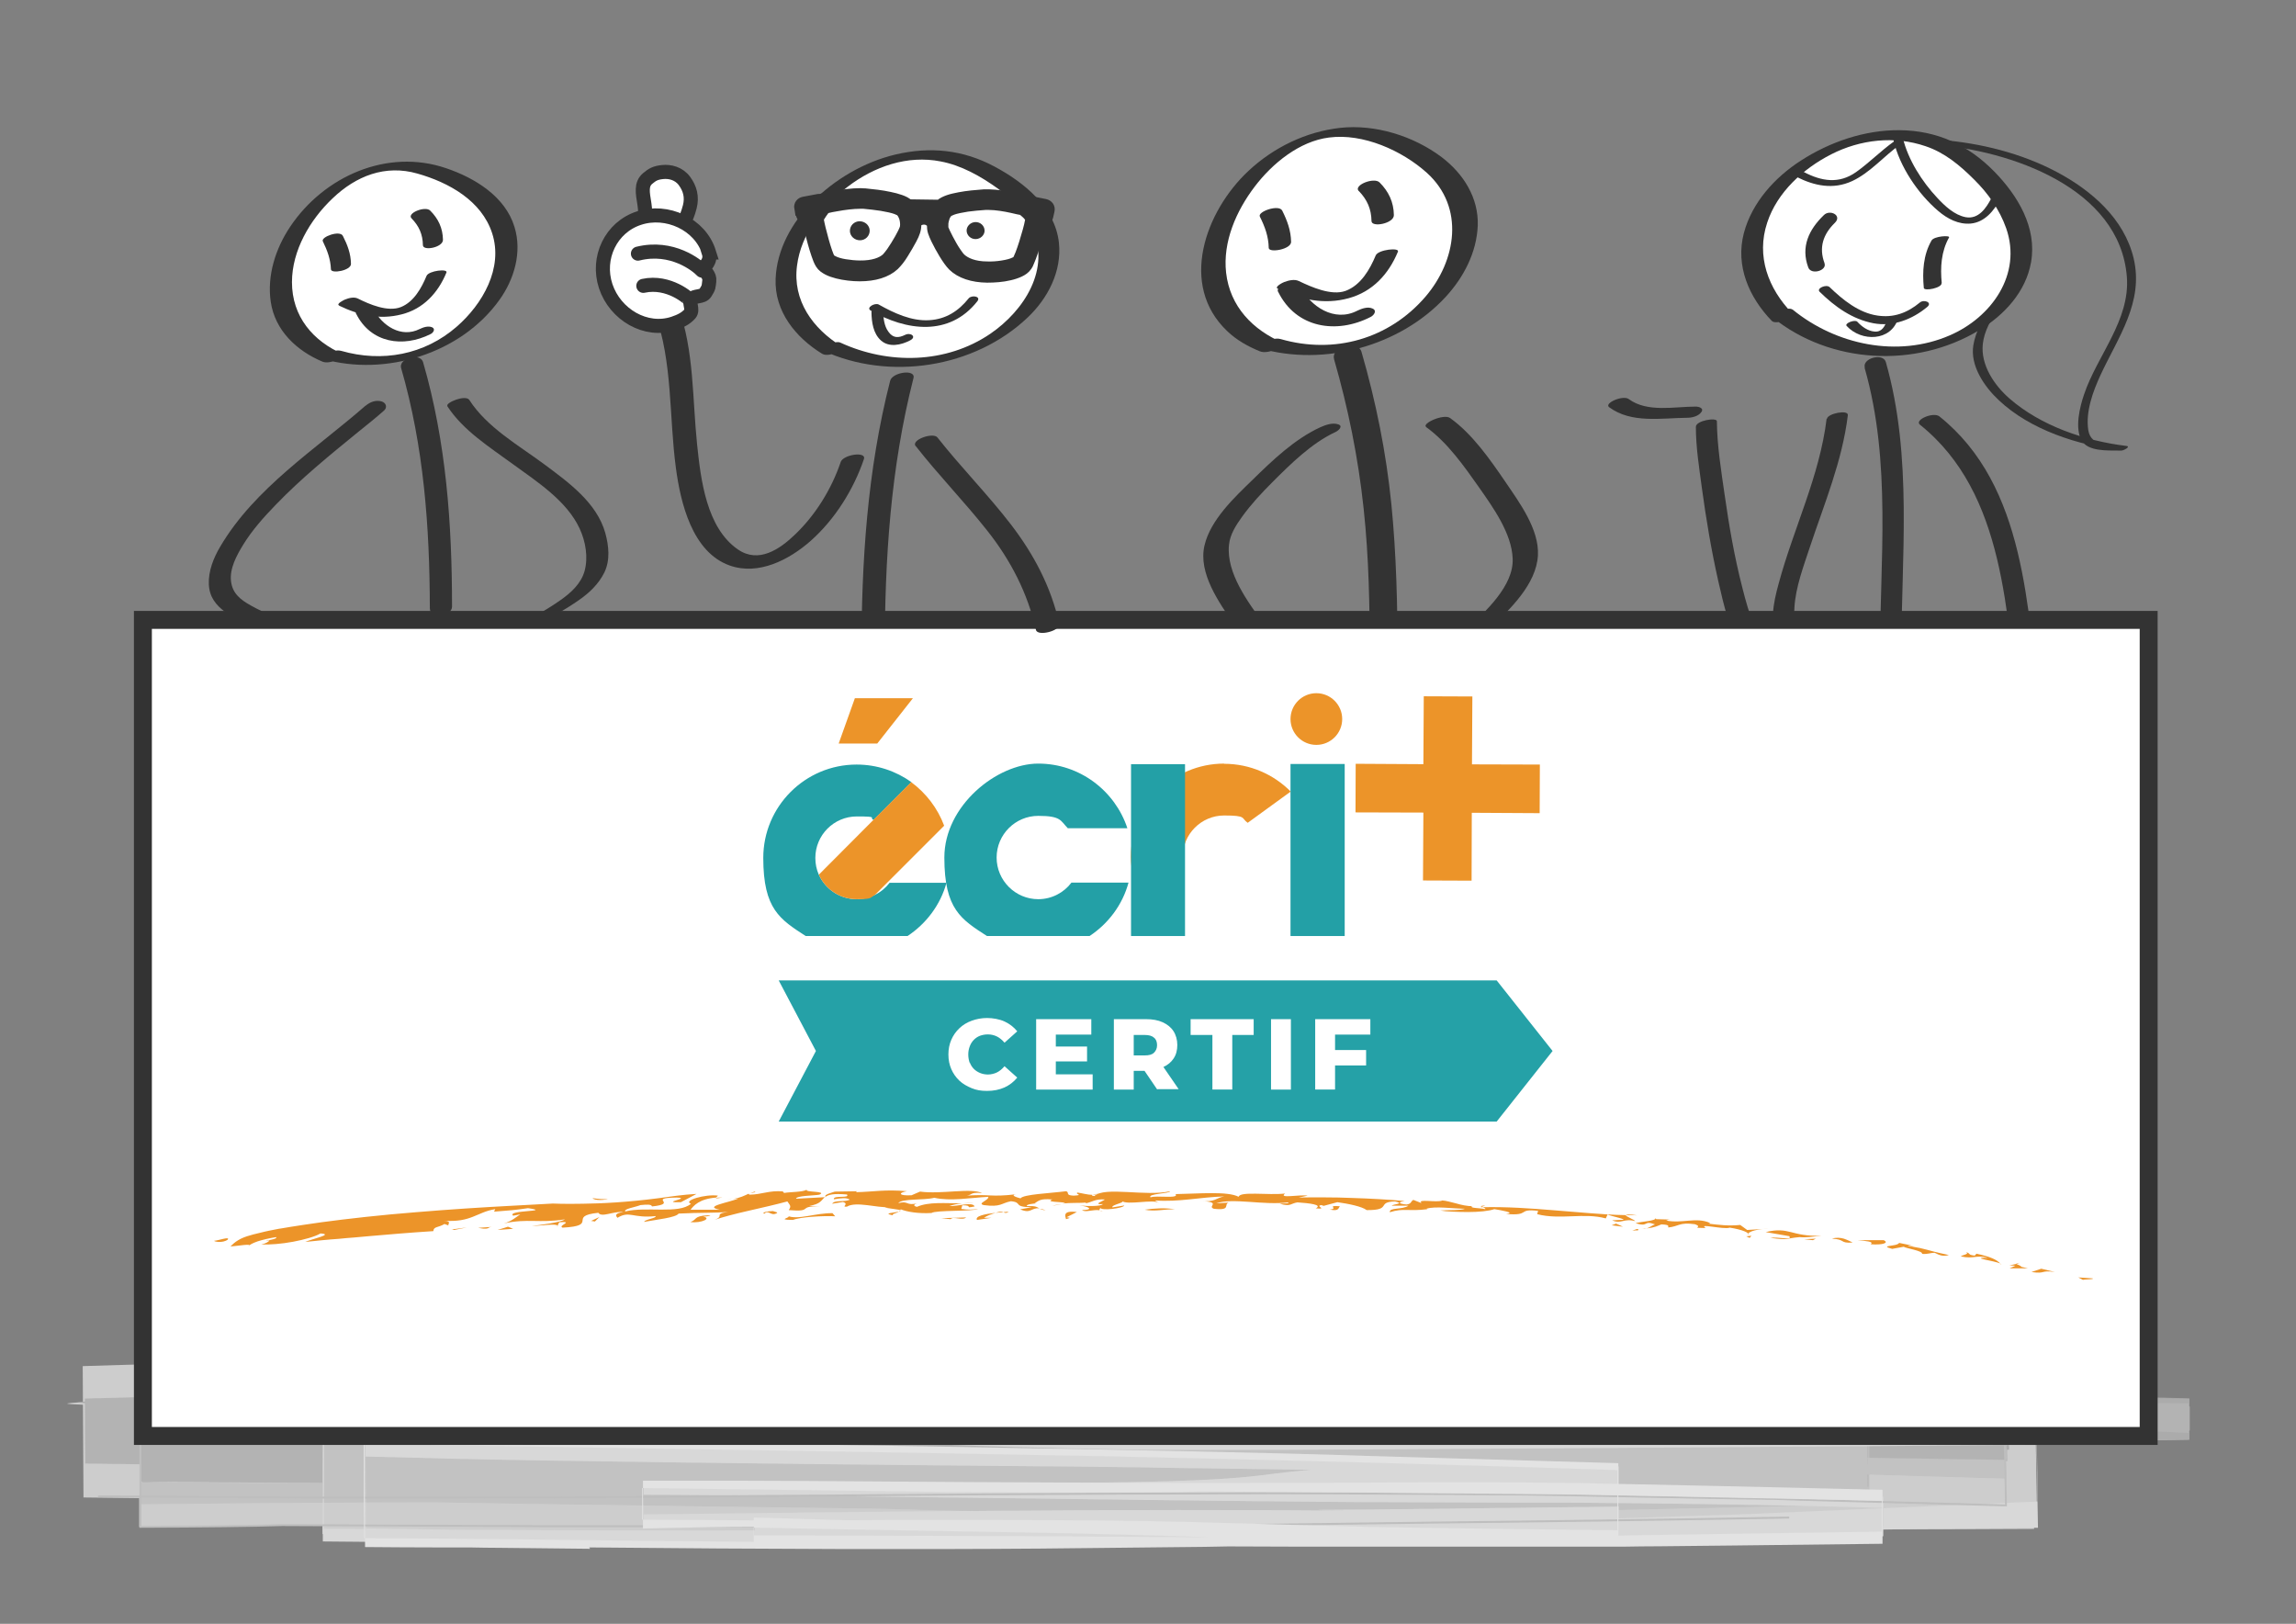 <?xml version="1.0" encoding="UTF-8"?>
<svg id="Ebene_1" xmlns="http://www.w3.org/2000/svg" version="1.1" viewBox="0 0 1190.6 841.9">
  <rect x="0" y="0" width="1190.6" height="841.9" fill="#808080" stroke="none"/>
  <!-- Generator: Adobe Illustrator 29.4.0, SVG Export Plug-In . SVG Version: 2.1.0 Build 152)  -->
  <defs>
    <style>
      .st0, .st1, .st2, .st3, .st4 {
        stroke: #333;
      }

      .st0, .st5, .st2, .st4 {
        fill: #fff;
      }

      .st0, .st3 {
        stroke-width: 5.3px;
      }

      .st6, .st7 {
        opacity: .9;
      }

      .st1 {
        stroke-linecap: round;
      }

      .st1, .st8, .st9 {
        fill: none;
      }

      .st1, .st2 {
        stroke-width: 7.3px;
      }

      .st7 {
        fill: #b0b0b0;
      }

      .st8 {
        stroke: #ccc;
      }

      .st10, .st3 {
        fill: #333;
      }

      .st11 {
        fill: #dfdfdf;
      }

      .st12 {
        fill: #23a0a6;
      }

      .st13 {
        fill: #25a1a7;
      }

      .st14 {
        fill: #ececec;
      }

      .st15 {
        fill: #ec9429;
      }

      .st16 {
        fill: #f9f9f9;
      }

      .st17 {
        fill: #d0d0d0;
      }

      .st18 {
        fill: #bfbfbf;
      }

      .st4 {
        stroke-width: 9.3px;
      }
    </style>
  </defs>
  <g class="st6">
    <g class="st6">
      <path class="st11" d="M786.8,761.4c-9.4-1.1-44.5-2.2-93.7-3.3-49.2-1.1-112.4-2.4-177.8-3-130.9-1.4-270.9-2.8-326.3-3.4,0,19.2.1,31.6.2,43.9,7.5,0,13.5,0,17.6.1,39.1.2,91.7.6,153.7.9,15.5,0,31.6.1,48.3.2,16.6,0,33.8,0,51.4,0,17.6,0,35.7,0,54.1,0,18.4-.1,37.3-.3,56.4-.4,19.1-.2,38.6-.3,58.3-.5,19.7-.3,39.7-.6,59.8-1,20.1-.3,40.5-.7,60.9-1,5.1,0,10.2-.2,15.3-.3,5.1-.1,10.2-.3,15.4-.4,10.3-.3,20.5-.5,30.8-.8,20.6-.5,41.2-1.1,61.9-1.7,10.3-.3,20.6-.6,30.9-.8,10.3-.4,20.6-.8,30.8-1.2,41-1.6,81.7-3.1,121.5-4.6l-.7-40.8c-141.2.4-271.3.7-366.2,1-47.4,0-86.1,0-112.9.1-13.4,0-23.9,0-31.1-.1-3.6,0-6.3,0-8.2-.1-1.9,0-2.9,0-2.9-.1,11.1-2.6-235.5-15.8-342.8-16.7-8.1,0-16.2-.1-24.2-.2,0,22.9,0,45.6-.1,68.2,63.6.3,126.9.4,189.3.3,62.5-.1,124.1-.4,184.4-.9,30.1-.2,59.9-.6,89.3-1.1,29.4-.5,58.4-1,86.9-1.4,57-.8,112.2-2.6,164.8-4.3,39.5-1.2,66.6-2.1,87.4-2.8l-.2-55c-36,.6-53.5.9-83.9.5-9.8,0-28.3,1-61.9,2.4-16.8.7-37.4,1.4-62.6,2.1-12.6.3-26.3.7-41.3,1.1-15,.4-31.2.7-48.7,1.1-48.3.8-104.2,1.1-159.1,1.3-54.8.2-108.5.5-152.3,1.3-14.9.2-32.7.4-52.8.6-10.1.1-20.7.1-31.9.1-11.2,0-22.9,0-35.2,0-48.9,0-105.4-.1-165.9-.2,0,8.8,0,18.1,0,27.4,111.2-2.5,235.6-3.1,347.7-3.7,112.1-.6,211.8-1.2,273.7-2.1,136-2,246.6-4.4,346.7-10.8l-.3-14.5c-41.6-.7-81.3-1.3-120.4-1.9-39-.2-77.3-.5-115.8-.7-38.6,0-77.5,0-117.7,0-40.3,0-81.9.2-126,.3-45.8,0-89.8.1-132.9.4-43.1.2-85.2.3-127.3.5-42,0-83.9-.1-126.4-.2-2.7,0-5.3,0-8,0-2.7,0-5.3,0-8-.1-5.3,0-10.7-.2-16-.2-10.7-.2-21.5-.3-32.3-.5-21.7-.3-43.6-.7-65.9-1,0,5.6,0,11.4,0,17.3,28.4-.6,57.5-1.3,87.4-2,14.2-.3,28.2-.7,41.9-1,13.7-.1,27.3-.3,40.6-.4,26.7-.3,52.5-.5,77.9-.8,6.3,0,12.7-.2,18.9-.2,6.3,0,12.5,0,18.8,0,12.5,0,24.8,0,37.2,0,24.6,0,49,0,73.3,0,48.7.2,97.5.4,148.3.6,50.8.3,103.7.6,160.6.9,32.7.2,65.1.5,97.2.7,16.1.2,32.1,0,48.1,0,16,0,31.9,0,47.9,0,15.9,0,31.9,0,47.8,0,4,0,8,0,12,0l12-.2c8-.1,16-.2,24-.4,32-.5,64.2-1,96.7-1.5v-21.1c-41-1-82.7-2.1-125.4-3.1-42.7-.5-86.3-1.1-131.2-1.7-30.7,0-61.4,0-83.4.4-11.1.2-31.4.2-52.7.1-10.7,0-21.6,0-31.8,0-10.2,0-19.6,0-27.3.1-93.1-.4-181.8-.6-270-.5-44.1.2-88,.3-132.4.8-44.3.5-89,1.1-134.5,2.1-50.4,1.1-124.9,3.7-109.6,4.5,76.3,4.1,218.6,5.3,382.6,7.5,77.7,1,166.4,1.1,261.3,1.7,47.5,0,96.5.6,146.6,1,12.5.1,25.1.2,37.7.3,6.3,0,12.6.1,19,.2,6.3.1,12.7.2,19,.3,25.4.4,51,.9,76.7,1.3,6.9.1,13.7.2,20.5.4,3.4,0,6.8.1,10.1.2,3.4,0,6.7.2,10,.3,13.3.4,26.5.8,39.4,1.2,25.8.9,50.8,1.7,74.7,2.5,0-6.2,0-12.4,0-18-25.6,0-50.5.2-74.5.3-12,0-23.8,0-35.5,0-11.6,0-23.1,0-34.3-.2-45-.7-86.9-1.5-126-2.5-78.2-2.5-145-5.2-202.3-8.2-24.6-1.4-47.7-3-72.5-4.6-24.7-1.6-51-3.1-81.7-4.6-15.4-.7-31.8-1.4-49.8-2-9-.3-18.3-.6-28.1-.8-9.8-.2-20-.4-30.6-.6-21.3-.4-44.5-.7-69.9-.8-6.3,0-12.8,0-19.5-.1-6.6,0-13.4,0-20.4.1-13.9.1-28.3.3-43.5.4-17.2.2-34.4.5-51.4.7-4.3,0-8.5.1-12.8.2-4.3,0-8.5,0-12.7.2-8.5.3-17,.5-25.4.8-33.8,1-67.4,2.1-100.7,3.1l.4,68.1c207.9,2.9,408.3-2.3,626.8-1.8,33.1.2,65.1.4,96.4.7,7.8,0,15.6.1,23.4.2,7.8,0,15.5.2,23.1.3,15.3.2,30.6.5,45.7.7,15.1.2,30.2.5,45.3.7l11.3.2c3.8,0,7.5.2,11.3.3,7.5.2,15,.4,22.5.6,30,.8,60.1,1.7,90.6,2.5-.4-23.8-.9-47.7-1.4-72.3-61.7,3.4-126.6,4.7-196.7,5.6-7.1,0-19.6,0-35.1.2-15.5,0-33.8.2-52.5.2-37.4,0-76.2,0-95.9,0-98.7.7-204.6.2-306.1.3-101.5,0-198.6.5-279.8,3.1v73.8c28.6-.2,54.9-.5,78.8-1,32.1.1,62.3.3,90.8.4,28.6.1,55.6.4,81.4.3,51.6,0,98.5,0,143.7,0,45.2,0,88.8-.1,133.8-.5,45-.3,91.4-.9,142.4-1.7,74.4-.9,149-1.9,224.9-2.8,0-18.7-.1-37.3-.2-56.3-187.1,6.1-381.9,9.6-598.8,10.4-69.2.4-136.4.6-202.4.7v41.2c99.7.2,197.3.6,297.2,1.4,59,.3,269,5.6,332.4,7.3,72.9,1.9,168.4,2.1,258.6,1.6-.3-19-.6-38-1-56.7-56,2.3-109.9,4.9-155.2,7-46.5,2-93.3,4-140.8,5.8-23.8.7-47.8,1.4-72,2.1-12.1.3-24.3.7-36.6,1-6.1.2-12.3.3-18.5.5-6.2.1-12.4.2-18.6.4-99.4,2.2-203.9,3.1-318,3.6-36.1,0-70.8-.1-106.2-.2v36.1c44.3.5,89.5,1.2,139.6,1.5,49.1.1,95,0,138.9,0,43.9-.2,85.8-.4,126.9-.6,82-.2,160.6-.5,244.6-.5,0-9,0-18,0-27.2-13.5.3-27.5.6-41.7.9-28.8.4-56.3.9-82.5,1.3-26.2.1-51.1.3-74.8.4-47.4.2-89.8.4-127.8.5-19,0-36.9.1-53.7.2-16.8.2-32.6.3-47.5.5-29.6.3-55.3.6-77.5.9v21.3c182.1,0,146.5-1.2,165.5-.8,35,.2,59.6,1,86.4,1.9,13.4.4,27.3.9,43.4,1.3,8,.2,16.6.4,25.9.6,9.3.2,19.3.4,30.2.5,27.2.3,54.2.5,80.7.6,26.5.1,52.4,0,77.3.4,49.7.4,95.4.5,133.3.4,0-6.2,0-12.5,0-18.5-7.2.3-13.7.5-20,.8-41.6,1.6-84.9,3.3-129.6,4.8-44.7,1.2-90.9,2.5-138.3,3.6-47.4,1.1-96,2.1-145.6,3-49.6,1.1-100.1,2.3-151.4,3.2v3.6c37.8.3,75.9.7,114.4,1,19.2.2,38.5.4,57.9.7,19.4.4,38.8.7,58.3,1.1-17.4-.8-24-1.7-43.7-2-32.1-.5-63.6-1.1-94.7-1.6-31.1-.6-61.8-1.2-92.2-1.8,0,.5,0,1.1,0,1.6,200-2,386,1.5,585.2-2v-13.4c-30.6-.7-61.5-1.5-92.8-2.2-15.7-.3-31.4-.7-47.3-1.1-7.9-.2-15.9-.4-23.9-.5-8,0-16-.2-24.1-.3-64.5-.7-131.2-1.5-200.5-1.6-41.6.2-94.3.6-144.7.2-38-.3-74.5-.6-109.5-.8,0,4.6,0,8.9,0,13.3,24.5-.2,48.4-.3,72-.5,11.8,0,23.6-.2,35.3-.3,5.9,0,11.7,0,17.5-.1,5.8,0,11.7,0,17.5,0,27.1,0,57.9.3,90.3.8,32.4.5,66.3,1,99.5,1.8,16.6.4,33.1.8,49.1,1.1,16,.3,31.6.5,46.4.7,29.7.5,56.5,1.1,78.2,1.8v-27.4c-26-1.3-44.5-2.5-52.4-3.4Z"/>
      <path class="st7" d="M985.7,739.8c-102.9-2-204.1-2.8-299.1-3.2-23.7-.1-47.1-.2-70-.3-11.4,0-22.8-.2-34-.2-11.2,0-22.3,0-33.2-.1-43.7-.2-85.3-.6-124.2-1.1-164.1-2.1-306.2-3.4-382.6-7.5-15.4-.8,59.2-3.4,109.6-4.5,45.5-.9,90.1-1.5,134.4-2,44.3-.4,88.2-.6,132.3-.7,22-.1,44.1,0,66.3,0,22.2,0,44.4,0,66.9,0,11.2,0,22.5,0,33.8,0,11.3,0,22.6.1,34,.2,22.8,0,45.8.2,69.1.3,7.7,0,17.1,0,27.3-.1,5.1,0,10.4,0,15.7,0,5.4,0,10.8,0,16.1,0,21.4,0,41.7,0,52.6-.1,10.9-.2,24.1-.3,38.4-.3,7.1,0,14.5,0,22.1,0,3.8,0,7.6,0,11.4,0,3.8,0,7.7,0,11.5,0,43.9.6,86.6,1.1,128.4,1.7,41.8,1,82.6,2.1,122.8,3.1v21.4c-33.1.5-65.7,1-98.2,1.5-8.1.1-16.2.2-24.3.4-4.1,0-8.1.1-12.1.2h-12.1c-16.2,0-32.3,0-48.5.1-16.2,0-32.3,0-48.5,0-8.1,0-16.2,0-24.3,0-8.1,0-16.2,0-24.4-.1-32.5-.2-65.3-.5-98.5-.7-57-.3-109.8-.6-160.6-.9-50.8-.2-99.5-.4-148.3-.5-24.4,0-48.7,0-73.4,0-12.3,0-24.7,0-37.2,0-6.2,0-12.5,0-18.8,0-6.3,0-12.6.1-18.9.2-25.4.2-51.3.5-77.9.8-6.7,0-13.4.1-20.1.2-6.8,0-13.6,0-20.5.3-13.7.3-27.7.6-41.9,1-28,.6-55.2,1.3-82,1.9,0-5.9,0-11.8-.1-17.5,22.6.3,44.8.7,66.7,1,11,.2,21.9.3,32.7.5,5.4,0,10.8.2,16.2.2,2.7,0,5.4,0,8.1.1,2.7,0,5.4,0,8.1,0,21.5,0,42.8,0,64.1.1,10.6,0,21.2,0,31.8,0,10.6,0,21.2,0,31.8,0,42.4-.2,85-.3,128.6-.5,43.5-.2,88-.4,134.3-.4,21.8,0,43-.1,63.7-.1,20.7,0,41-.2,60.9,0,19.9,0,39.5,0,58.9,0,9.7,0,19.3,0,28.9,0,4.8,0,9.6,0,14.4,0,4.8,0,9.6,0,14.3.1,38.2.2,76,.5,114.5.7,38.5.6,77.8,1.3,118.8,1.9l.3,14.7c-12.7.8-25.5,1.5-38.6,2.3-6.5.4-13.1.7-19.7,1-6.6.3-13.3.6-20,.9-6.7.3-13.5.6-20.4.9-6.9.2-13.8.5-20.8.7-14,.4-28.2,1-42.7,1.4-14.5.4-29.3.8-44.4,1.2-15.1.3-30.6.6-46.4,1-15.8.4-31.9.6-48.5.9-16.5.2-33.4.5-50.8.8-61.3.9-159.9,1.5-270.8,2.1-110.9.6-234.2,1.1-345,3.7,0-9.3,0-18.7,0-27.5,61.5,0,119.2.1,169.1.2,12.5,0,24.4,0,35.9,0,5.7,0,11.3,0,16.7,0,5.4,0,10.7-.1,15.9-.1,20.5-.3,38.6-.5,53.8-.7,43.9-.9,97.6-1.1,152.3-1.3,54.8-.3,110.7-.5,158.9-1.3,0,0,17.6.5,54.6,1.4,37,1,93.5,2.6,171.1,4.8-276.3,1.2-552.3,7.7-828.4,3.5,0,3.8,0,7.5,0,12.4,73.2-2.1,146.4-3.3,219.7-4.3l219.8-2.8c73.3-.9,146.5-2,219.7-3.6,73.2-1.6,146.4-3.5,219.5-6.9l44.4-1.8c14.8-.8,29.5-1.6,44.3-2.4,0,4.4.2,8.7.2,13.1-331.9-8.7-664.1,5.3-996.6-1.8v-14c0,0,68.1-1.7,68.1-1.7l34.1-.9,17.1-.4c5.7-.1,11.4-.3,17.1-.3l68.2-.7,34.1-.4,17.1-.2h8.5c0,0,8.5-.1,8.5-.1h136.4c0-.1,136.3.4,136.3.4,181.8.8,363.5,2.1,545.1-2.3,0,5,0,10,0,14.9l-74.6-1.7c-24.9-.5-49.7-1.3-74.6-1.4Z"/>
      <path class="st18" d="M684.9,742s8.4-.1,23.3-.3c14.9-.2,36.3-.5,62.4-.6,52.3-.3,123.3-.7,198.6-.9v35c-52.2,1.1-106.6,2.1-158,3-12.9.2-25.5.4-37.9.6-12.4,0-24.5.2-36.3.2-23.6.1-45.8.2-66.1.2-40.5,0-73.2-.3-92.9-1-19.7-.7-26.6-1.9-15.7-3.5,0,0,44.1-2,117-5.2,18.2-.8,38.3-1.6,59.8-2.5,10.8-.4,22-.9,33.5-1.4,11.5-.6,23.4-1.1,35.7-1.7,48.9-2.3,103.1-4.8,160.7-7.4,0,.8,0,1.6,0,2.4-49.5,1.3-101.6,2.5-154.8,3.7-26.6.6-53.6,1.1-80.7,1.7-27.1.6-54.4,1.2-81.7,1.8-54.6,1.1-109.3,2.2-162.8,2.8-53.5.6-105.8,1-155.8,1,0,0-8,0-22,0-14,0-34.2-.2-58.4-.3-48.5-.4-113.5-.9-179.5-1.4v-27.8c78.1-1.4,155.5-1.7,213.7-2,0,0,18.2.2,50.7.6,32.5.4,79.2.9,136.3,1.3,57.1.4,124.5.7,198.3.4,73.8-.3,154-1.2,236.5-4,0,0,12.5-.4,35.3-1.2,11.4-.5,25.3-1.1,41.5-1.8,4-.2,8.2-.3,12.5-.6,4.3-.3,8.8-.5,13.3-.8,9.2-.5,18.8-1.1,29-1.7.2,8.7.3,17.8.5,26.9-28.1-.4-60-.9-94.8-1.4-8.7-.1-17.6-.3-26.7-.4-9.1,0-18.3,0-27.7,0-18.8,0-38.3,0-58.2,0-40-.2-82.2.3-125.8.6-10.9,0-21.9.2-33,.2-11.1.1-22.2.2-33.4.4-22.4.3-45.1.5-67.9.8-45.7.5-92,1.1-138.2,1.6-23.1.3-46.2.4-69.1.6-22.9.2-45.7.4-68.3.5-45.2,0-89.4,0-131.9,0-42.5-.6-83.4-1.1-121.7-1.6l-.2-33.7c38.2-1,74-1.9,106.5-2.7,8.1-.2,16.1-.4,23.8-.6,7.7,0,15.2-.1,22.5-.2,14.5-.1,28.2-.2,40.8-.3,25.3-.2,46.6-.3,63.1-.3,8.3,0,15.4.1,21.2.2,5.8,0,10.3.2,13.5.3,0,0,33.8.1,86.7.3,6.6,0,13.5,0,20.7,0,7.2,0,14.6.1,22.3.2,15.4.1,31.7.3,48.8.4,34.1.3,71.2.7,109.3,1,38.1.4,77.3.8,115.7,1.2,38.4.3,76,.7,111.1,1,4.4,0,8.7,0,13,.1,4.3,0,8.5,0,12.7,0,8.4,0,16.6,0,24.6,0,16,0,31.1.1,45,.2,14,.1,26.8.2,38.4.3,5.8,0,11.2.1,16.2.2,5.1,0,9.8,0,14.1,0,0,0,46.2.9,120.9,1.2,0,4.8,0,10,0,15.3-20.7-1-43.6-2-68.3-3-12.4-.5-25.2-1-38.4-1.5-6.6-.2-13.3-.5-20.2-.7-6.8-.2-13.7-.3-20.7-.5-28-.7-57.4-1.3-87.9-1.8-7.6-.1-15.3-.3-23-.4-7.7-.1-15.5-.1-23.4-.2-15.7,0-31.6,0-47.6-.1,0,0-11.5-.2-30.9-.5-9.7-.2-21.4-.3-34.5-.5-3.3,0-6.7-.1-10.2-.2-3.5,0-7,0-10.7-.1-7.3,0-14.9-.1-22.8-.2-31.6-.3-67.4-.7-103.9-1.1-36.5-.3-73.7-.5-108-.8-34.3-.3-65.6-.5-90.4-.7-24.8-.2-43.1-.5-51.2-.9-16.3-.7,8-1.8,101.7-3.1,0,0,54.3-.8,122.5-1.8,17.1-.3,35-.4,53.2-.6,18.2-.2,36.6-.3,54.6-.5,18-.1,35.7-.3,52.3-.4,16.6,0,32.3,0,46.2,0,0,0,37.7.3,101.8.7,32.1.5,70.7,1.1,114.6,1.7,5.5,0,11,.2,16.7.2,5.6,0,11.4.3,17.2.4,11.6.3,23.5.6,35.7.9,24.3.6,49.8,1.3,76.2,2v12.5c-41.5.6-85.2,1.3-130.7,2-45.4.2-92.5.3-140.5.5-48-.2-97-.4-146.2-.7-49.2-.4-98.7-.8-147.8-1.1-24.5-.2-49-.3-73.2-.5-24.3-.1-48.3-.4-72.1-.4-23.8,0-47.3-.1-70.5-.2-23.2,0-46-.2-68.3,0-22.4.2-44.3.3-65.6.4-10.7,0-21.2.1-31.7.2-5.2,0-10.4,0-15.5.1-5.1.1-10.2.2-15.3.3-40.5.8-78.4,1.6-113.3,2.3,0-2,0-4,0-6,29.9.6,57.5,1.1,82.3,1.6,12.4.3,24.2.5,35.2.7,5.5.1,10.8.1,16,.2,5.1,0,10.1,0,14.8.1,37.9.4,63.2.7,72.5,1,0,0,5.3,0,15.5.1,10.2.1,25.2,0,44.6,0,19.4,0,43.2,0,70.8,0,6.9,0,14.1,0,21.5,0,7.4,0,15,0,22.9-.1,15.7,0,32.3-.2,49.8-.2,34.9-.2,73.2-.4,114.4-.6,20.6-.1,41.9-.2,63.9-.3,22,0,44.7,0,67.9,0,11.6,0,23.4,0,35.4,0,11.9,0,24,0,36.2,0,24.4.2,49.4.4,74.9.5,12.7.1,25.6.1,38.5.3,13,.3,26,.5,39.2.8,26.4.5,53.1,1,80.3,1.6,0-.3,0-.6,0-1-9.5.5-19.1,1-28.7,1.6-4.8.3-9.6.5-14.5.8-4.8.2-9.7.4-14.5.6-9.7.4-19.5.8-29.2,1.2-2.4,0-4.9.2-7.3.3-2.5,0-4.9.1-7.4.2-4.9.1-9.8.3-14.8.4-9.9.3-19.8.6-29.7.9-9.9.2-19.9.4-29.9.6-10,.2-20,.4-30.1.6-10,.1-20.1.3-30.2.4-80.8,1.2-163.1,1.6-245.5,2-82.5.3-165.1.5-246.6,1-81.4.5-161.7,1.3-239.4,3.3,0-2.1,0-4.3,0-6.4,60.5,0,119.5-.1,176.3-.3,14.2,0,28.3-.1,42.2-.2,13.9-.1,27.7-.3,41.3-.5,27.2-.4,53.8-.8,79.7-1.2,103.6-1.7,195.9-4,271.9-6.8Z"/>
      <path class="st17" d="M710.8,739s7-.2,19.7-.5c12.7-.3,31.3-.6,54.4-.9,46.2-.7,110.9-1.5,184.3-2.1l.2,44.3c-40.6,1-83.9,2.1-128.3,3-22.2.4-44.7.8-67.2,1.2-22.5.2-45.1.3-67.5.5-44.9.2-89.2.2-131.3,0-42.1-.4-81.9-1.2-117.9-2.3,0,0-35.7-.5-89.8-1.2-54.1-.7-126.5-1.8-200.1-3.1,0-11.1,0-22.1,0-33.2,201.7,4.1,411.8,9.7,274.8,13,0,0-104.1,2.6-274.9,6v-4.8c98.7-2.3,220-4.9,356.1-7.6,17-.3,34.3-.7,51.7-1,17.5-.4,35.2-.8,53-1.2,35.8-.8,72.4-1.6,109.6-2.4,37.3-.7,75.2-1.9,113.7-2.9,38.5-1,77.6-2.1,117.1-3.1,0,11.1,0,22.6.1,34.1-110.3,1-224.2,1.4-339.2,2.7-57.5.5-115.2,1-172.9,1.2-28.8.1-57.6.2-86.4.3-14.4,0-28.7,0-43.1,0-14.3,0-28.6.1-42.9,0,0,0-72.3-.7-211.2.9v-51.2c12-.5,28.5-1.1,45.8-1.7,0,0,7-.2,19.7-.4,12.6-.2,30.9-.5,53.5-.8,45.1-.5,107.2-1,175.4-1.1,68.2-.1,142.5,0,212.1.2,69.5.3,134.3.7,183.4,1.6,0,0,7.6,0,21.5,0,6.9,0,15.4,0,25.3,0,9.9,0,21.2,0,33.7-.1,12.5,0,26.2-.2,40.9-.3,14.7-.1,30.5-.5,47.1-.7,4.2,0,8.4-.1,12.6-.2,4.3-.1,8.6-.2,12.9-.3,8.7-.2,17.6-.5,26.7-.8,4.5-.1,9.1-.2,13.7-.4,4.6-.2,9.2-.4,13.9-.6,9.4-.4,18.9-.8,28.5-1.3.3,14.5.6,29.6.8,44.8-21.9-.6-44.5-1.3-67.5-2-11.5-.3-23.1-.7-34.8-1-5.8-.2-11.7-.3-17.6-.5-5.9-.2-11.8-.2-17.7-.3-23.6-.3-47.4-.7-71-1-11.8-.2-23.6-.3-35.4-.5-11.8,0-23.5,0-35.1-.1-92.9-.5-180.3.2-245.5,1,0,0-12.6-.1-33.6-.4-21-.2-50.5-.4-84.3-.6-33.8-.3-71.9-.4-110.3-.4-38.4-.2-76.9-.2-111.5.2,0,0,28.2,0,76.9-.3,12.2,0,25.6,0,40.3-.1,14.6-.2,30.4-.3,47.2-.5,33.7-.4,71.6-.7,112.6-1.3,41.1-.6,85.4-1.2,132-1.8,23.3-.3,47.2-.6,71.5-.9,24.3-.3,49.1-.4,74.2-.7,12.6,0,25.2-.2,37.9-.3,12.7,0,25.5-.2,38.3-.2,25.7,0,51.5,0,77.5.1,6.5,0,13,0,19.5,0,6.5,0,13,0,19.5.1,13,.2,26,.4,39.1.6,26,.4,52.1.8,78,1.2-.2-8.5-.3-17.1-.5-25.5-9.6.6-19.1,1.1-28.6,1.7-4.8.3-9.5.6-14.3.8-4.8.3-9.5.4-14.3.6-19,.8-37.8,1.7-56.6,2.2-18.7.6-37.3,1.2-55.6,1.5-18.3.4-36.5.9-54.3,1.1-71.5,1.2-138.7,1.6-198.6,1.7-15,0-29.5,0-43.5,0-14,0-27.5,0-40.4,0-25.9,0-49.5-.2-70.5-.3-42-.3-73.5-.7-91.4-1.2,0,0-7.2,0-21-.2-13.7,0-33.9-.2-59.9-.4-13,0-27.4,0-43.1-.1-15.7,0-32.8,0-51.1,0-18.3,0-37.9.2-58.6.3-10.4,0-21,.2-31.9.4-10.9.2-22.1.3-33.6.5v28.5c56.7.4,119.9.8,188,1,34.1.2,69.4-.1,105.7-.4,36.4-.4,73.8-.7,112.1-1.1,76.6-.8,156.7-2.2,238.8-3.8,10.3-.2,20.6-.4,30.9-.6,10.3-.2,20.7-.3,31.1-.5,20.8-.4,41.6-.7,62.6-1.1,41.9-.8,84.2-1.7,126.6-2.7v-3.4c-16.2.7-32.4,1.4-48.6,2,0,0-26.2,2.3-33.2,5.1-7,2.8,5.2,6,82.1,7.8v-26.5c-25.9-1.1-59.2-2.1-101.7-3-21.2-.5-44.8-.9-70.8-1.4-13-.2-26.7-.4-41-.6-14.3-.2-29.3-.3-44.9-.4Z"/>
      <path class="st14" d="M809.6,791.9c-11,.4-22,.8-33.1,1.1-11.1.3-22.2.6-33.3.9-22.3.6-44.8,1.2-67.6,1.9-22.8.6-45.9,1.2-69.3,1.8-11.7.3-23.5.6-35.4.8-11.9.2-23.8.4-35.9.7-52.5.7-131.5.5-192.9.9-60.4.2-123.2-.3-174.7-.8,0-25.8,0-51.6.1-75.9,17.7.3,34.1.5,48.7.7,238.6,4.8,606.7,6.3,839.6,11.5l1,56.6c-21.8.3-42,.5-60.9.6-18.6.3-35.1.6-51.8.9-8.4.2-16.8.4-25.6.6-4.4.1-8.9.2-13.5.4-4.6,0-9.4.2-14.3.3-11,.4-52.7,1.9-63.6,2.3-15.1.3-30.2.7-45.2,1-7.5.2-15,.4-22.5.5-7.5,0-15,.2-22.4.3-29.8.4-59.5.7-88.8,1.1-14.7.2-29.3.2-43.8.3-14.5,0-29,.2-43.3.3-14.4,0-28.6.2-42.8.3-14.2,0-28.3,0-42.3.1-24.3.1-48.6.2-72.8.2-24.1-.1-48.2-.2-72.1-.4-23.9-.2-47.7-.4-71.3-.6-11.9-.2-23.6-.2-35.3-.2-11.7,0-23.4-.1-35-.2,0-17.5-.1-35.1-.2-52.5,83.8,1.3,165.7,2.9,245.2,4.6,47.1,1,99.7,1.7,153.6,2.6,54,1.1,109.3,2.2,161.9,3.2,35.5.7,64.5,1.6,89.4,2.5v36.1c-51.8-.7-86.6-2.1-126.2-3.2-19.8-.8-40.7-1.5-65.5-2-24.8-.6-53.5-.9-88.7-1.3-19.3-.2-38.4-.3-57.4-.5-9.5,0-19-.1-28.4-.2-4.7,0-9.4,0-14.1,0-4.7,0-9.4,0-14.1,0-37.5,0-74.5.2-111.3.4,0-6.4,0-12.8,0-19.2,48.5.3,96.5.5,144.4.8,48,0,95.8.1,144.1.2,12.1,0,24.1,0,36.2,0,12.1,0,24.2.1,36.4.2,24.3.2,48.8.3,73.5.5,49.3.2,99.4,1.4,150.6,2.6,19.7.5,39.1,1,57.7,1.4v20.4c-142,2.1-271.6,2.3-404.6,1.7-14.3,0-28.9-.3-43.7-.2-14.7,0-29.7,0-44.8,0-30.2,0-61,.1-92.1.2,0-2.7,0-5.3,0-8,58.7,1.2,118.8,2.5,178.3,3.8,14.2.3,38.8,1.3,59.6,2.2,20.8.9,37.6,2,36.5,2.3-3.3.1-10,0-18.9,0-8.9,0-19.9-.2-31.8-.2-23.8-.2-51.2-.6-71.9-.5-64.5.1-110.6-1.1-151.8-2.5v-2c32,.3,61.1.7,93.4.8,11.8,0,24,0,36.6-.1,6.3,0,12.7,0,19.2-.1,6.5,0,13,0,19.7,0,26.6-.2,54.4-.4,83.1-.6,57.2-.5,117.5-1.1,176.6-1.7,12.1,0,23.4-.1,34.4-.2,11,0,21.6-.1,32.1-.2,21.1,0,41.9,0,64.9,0,8,0,16.4,0,25.3,0v-9.4c-30.9-.9-66.9-1.6-105.3-2.1-19.2-.2-38.9-.5-58.9-.6-20,0-40.2,0-60.4-.1-28.5,0-57.4-.2-86.6-.5-29.2-.3-58.7-.6-88.4-1-29.7-.4-59.6-.7-89.6-1.1-30-.4-60.1-.8-90.2-1-21.6-.1-42.8-.3-63.5-.4,0,3.4,0,6.8,0,10.2,132.6-1.6,248.4-3,363.9-2-24.9-.3-15.4-.5,13.2-.6,28.6-.3,76.5-.9,128.5-1.5v-5.4c-134-1.5-295.7-3.6-226.5-3.3-5.5,0-17-.3-27.9-.8-10.9-.5-21.3-1-24.6-1.4,2.4-.5-4.2-1.4,6.8-1.5,87.9-1.1,81.5-4.3,112.5-6.6-2.2,0-23.7-.4-56.6-.8-8.2-.1-17.2-.2-26.7-.4-9.5-.1-19.6-.3-30.2-.4-21.2-.2-44.2-.4-68.1-.6-95.6-.9-205.1-2.2-265.3-3.6-14.6-.4-29-.8-43.2-1.1,0,12.7.1,24.9.1,37.2,18.7.3,37.3.6,56.2.9,19,.4,38.3.8,58.3,1.2,20,.4,40.9.7,62.9,1,22,.3,45.2.6,70.1.6,30.6-.2,46.1-1.4,76.9-1.6,9.4,0,32.6-.4,66-.9,16.7-.3,35.9-.6,57.2-.9,21.3-.5,44.7-1,69.8-1.6,12.5-.3,25.4-.6,38.7-.9,6.6-.2,13.4-.3,20.2-.5,6.8-.2,13.7-.5,20.7-.7,27.8-.9,56.9-1.9,86.6-2.9,7.4-.2,14.9-.5,22.4-.7,3.8-.1,7.5-.3,11.3-.4,3.8-.2,7.6-.3,11.4-.5,15.2-.7,30.5-1.3,45.8-2,30.7-1.3,61.7-2.7,92.5-4l-.5-29.4c-213.4,1.7-417.9,3.1-462.5,2.6-57-.9-129.2-2.9-113.7-4.2,15.7-3.7-87.2-5.6-124.3-8.8-6.4-.8,17.7-1.8,11.3-2.6-30.5-2.3-89.5-5.1-157.4-5.7-13.3-.2-27-.4-41.6-.6,0,20.2,0,41.5-.1,62.8,104,1,222.3,1.2,313.3.5,0,0,20.5,0,51.4,0,15.4,0,33.4,0,52.7,0,19.3,0,39.8-.2,60.4-.2,41.1-.2,82.2-.3,113.1-.5,15.4,0,28.3-.2,37.3-.3,9-.1,14.1-.2,14.1-.2Z"/>
      <path class="st8" d="M50.8,775.8s26.4.1,72.6.4c11.5,0,24.3.2,38.2.3,7,0,14.2,0,21.7,0,7.5,0,15.3,0,23.3,0,16,0,33.1,0,51.1-.1,9,0,18.2,0,27.7,0,9.5,0,19.1-.1,29-.2,39.4-.3,82.1-.6,127.2-.9,45.1-.4,92.7-.7,141.7-.9,24.5,0,49.5-.1,74.7-.2,25.2,0,50.7.2,76.5.3,12.9,0,25.8.2,38.7.3,6.5,0,13,0,19.4.1,6.5.1,13,.2,19.5.3,26,.5,52,1,78.1,1.5,0,0,4.2,0,11.8.2,3.8,0,8.5.1,13.9.2,5.4,0,11.5.3,18.3.5,27.1.7,64.6,1.8,106,2.9-.4-23.5-.9-47.1-1.4-72.3-51.3,2.9-109.5,4.1-160.1,5-25.3.3-48.7.7-68.6.9-19.8.2-35.9.4-46.7.6,0,0-28.6,0-57.2-.1-28.6-.2-57.3-.3-57.3-.3,0,0-99,0-220.3.2-60.7,0-127.1.1-189.6.6-62.5.4-121.1,1.4-166.2,2.7v73.8c33-.1,58.3-.4,73.4-.9,0,0,66.7.3,138.6.6,4.5,0,9,0,13.5,0,4.5,0,9,0,13.5,0,9,0,18,0,26.8,0,17.6,0,34.7,0,50.1,0,30.8,0,55.3,0,65.7.3,0,0,13.3,0,37.3,0,24,0,58.7-.2,101.6-.5,42.9-.3,93.9-.9,150.5-1.7,56.6-.6,118.7-1.4,184-2.6"/>
      <path class="st16" d="M306,803c-11-.1-27-.3-46.8-.5-5,0-10.2-.1-15.6-.2-5.4,0-11,0-16.9,0-11.7,0-24.2-.1-37.4-.2,0-17.7-.1-35.3-.2-56.7,163.5,2.4,430.8,6.3,519.2,9.4,44.8,1.3,88.9,2.6,130.9,3.8v39.8c-138.6-.2-271.3-4.1-410.5-6.8-19-.2-45.3-.1-59.9.2-11.5.2-23.3.4-35.4.7,0-8.1,0-16.2,0-24.8,53.9-.2,111.7.3,168.5.7,56.9.3,112.7.6,162.7.4,48.2,0,92.1-.6,144.7,0,7.1,0,14.2.2,21.2.4,7.1.1,14.1.3,21.1.4,14.1.3,28.1.6,42,.9,27.8.6,55.4,1.3,82.6,1.9v28c-25.9.3-51.7.6-77.3.9-12.8.1-25.5.3-38.2.4-6.3,0-12.7.1-19,.2-3.2,0-6.3,0-9.5,0-3.1,0-6.3,0-9.4,0-50.3,0-99.8,0-148.5,0-48.7-.2-96.7-.3-143.9-.5-47.2,0-93.7,0-139.5,0,0-5,0-10,0-14.6,4.9.1,9.6.2,14.3.4,24.8.7,48.6,1.4,71.9,2.1,23.3.7,46,1.4,68.7,2.1,22.7.7,45.4,1.6,68.4,2.3,11.5.4,23.2.8,35,1.2,11.8.5,23.8,1,36,1.5,17.4.9,48,2.2,45,2.8,4.4.6-40.9-.6-65-.9-7.1-.3-13.9-.5-20.6-.7-6.8-.2-13.5-.4-20.6-.7-14.1-.5-29.4-.9-48.3-1.4-29-.8-61.1-1.2-93-1.8-31.9-.5-63.6-1.1-91.9-1.7,0,1.5,0,2.8,0,4.1,11.5,0,21.7,0,31.2,0,34.3.1,64.9.2,96.4.3,7.9,0,15.8,0,23.9.1,8.1,0,16.3.1,24.7.2,16.8,0,34.4.2,53.3.3,51.1,0,96.5-.1,148.9-.5,17.3,0,34.7-.2,51.9-.3,4.3,0,8.6,0,13,0,4.3,0,8.6-.1,12.9-.2,8.6-.1,17.2-.2,25.8-.4,34.4-.5,68.8-1,103-1.5v-16c-29.4-.6-58.8-1.2-88.2-1.8-14.7-.3-29.4-.6-44.1-.9-14.7-.3-29.4-.6-44-.7-29.4-.3-58.7-.5-88.2-.8-29.4-.2-58.9-.5-88.4-.6-37.3.8-84.4.6-132.9.2-48.5-.6-98.5-1.2-141.6-1.8-5.1,0-10.2-.1-15.4-.2,0,5.4,0,10.9,0,16.4,20.9.1,42,.3,67.7.4,19.7,0,39.7-.1,59.4-.2,19.7,0,39.2,0,57.9,0,37.4,0,71.7.3,98.7,1,17.8.5,35.6,1,53.5,1.5,9,.2,18,.5,27.1.7,4.5.1,9.1.2,13.6.4,4.6,0,9.1.2,13.7.2,36.7.6,74.5,1.1,114.1,1.5v-31.2c-38.6-1.3-79.3-2.5-122.5-3.7-19.7-.6-51.3-1.3-90.5-2.3-9.8-.2-20.1-.5-30.7-.7-5.3-.1-10.8-.2-16.3-.4-5.5,0-11.1-.2-16.8-.3-22.8-.4-46.9-.8-71.8-1.3-99.6-1.6-211.9-3.5-301.5-4.9,0,19.1.1,34,.2,48.9,59.7.2,109.7,1,138.9,1.3,38.7.4,77.2.8,115.7.8,19.2,0,38.4,0,57.5,0,4.8,0,9.6,0,14.3,0,4.8,0,9.6,0,14.3,0,9.5,0,19.1-.1,28.6-.2,38.1-.3,76.1-.4,114-1,18.9-.2,37.8-.5,56.7-.7,9.4-.1,18.9-.2,28.3-.3,9.4,0,18.8-.3,28.3-.5,3.3,0-1.7.4-17,1.1-15.2.7-40.7,1.5-78.2,2.5-18.8.5-40.5,1.1-65.6,1.5-25,.3-53.3.6-85.1.9-63.5.5-141,.3-234-.6Z"/>
    </g>
  </g>
  <path class="st10" d="M966.9,190.7c14,48.8,8,100.2,7.9,150.1,0,5.7,11,3.9,11.1-.9,0-50.6,6.1-102.8-8-152.2-1.4-4.9-12.3-2-10.9,2.9h0Z"/>
  <path class="st10" d="M931.3,378.8c-20.5,49.8-18.5,104.6-16.9,157.4.2,7.8,2.9,23.5-3.8,29.1-.5.4-1.9,1-3.1,1.4-2.5.7-5.1,1-7.8,1.3-8.7,1-17.4,1.3-26.1,1.8-.9,0-1.8.1-2.7.2-4.7.3-7.9,5.7-1.3,5.3,9.1-.5,18.2-.9,27.2-1.8,5.6-.5,11.4-1.4,16.6-3.6,9.6-4.2,10.8-13,10.9-22.4.1-20.7-1.3-41.4-1.2-62,0-28.6,2.6-57.5,10.1-85.2,2.1-7.7,4.7-15.2,7.7-22.6,1.3-3.1-8.3-1.9-9.5,1.2h0Z"/>
  <path class="st10" d="M950.4,386.4c20.5,49.9,18.5,104.8,16.9,157.7-.3,8.9-2.6,22.6,4.2,29.8,2.8,3,7.4,4.1,11.3,4.9,7.1,1.4,14.4,1.7,21.6,2.1,4.6.3,9.2.5,13.7.8,2.3.1,4.9-.5,6.7-1.8,1.5-1,1.2-2.3-.6-2.4-9.1-.5-18.2-.9-27.2-1.8-4.7-.5-10.1-.9-14.2-3.4-8.1-4.7-6.2-18.3-6-26,1.3-51.8,4-104.8-13.7-154.5-1-2.7-2-5.3-3.1-7.9-1-2.5-10.4.5-9.5,2.6h0Z"/>
  <path class="st10" d="M947.2,217.1c-3.6,29.8-17.2,56.9-24.9,85.6-1.4,5.1-2.6,10.1-2.9,15.3-.3,5.3-.4,10.6-1.5,15.7-.4,1.8-1,3.8-2.3,5.2-.7.8-.8.4,1.2-.2,1.3-.4,3.5.1,1.8-.5-.5-.2-1.3-.9-1.8-1.3-3.5-3.1-5.4-8-7.1-12.2-2.6-6.5-4.5-13.2-6.2-20-4.1-15.9-6.9-32.1-9.2-48.3-1.8-12.5-3.9-25.3-4-38,0-2.1-10.9-.4-10.9,2.9,0,10.5,1.7,21.2,3.1,31.6,2.2,16.2,4.9,32.3,8.5,48.3,2.8,12.1,5.7,25.9,12.9,36.3,2.1,3.1,4.8,5.5,8.7,5.7,5.7.2,12.1-2.4,14.9-7.5,3.2-5.8,2.6-14.2,3-20.6.6-10.6,4.7-21.4,8-31.4,7.5-22.6,16.8-44.6,19.7-68.4.4-3.1-10.5-.9-10.8,1.8h0Z"/>
  <path class="st10" d="M879.4,210.8c-11.1,0-25.2,3.2-34.8-3.9-3-2.2-12.9,2.1-10.2,4.2,11.6,8.6,27.2,5.6,40.6,5.5,2.4,0,5.7-.8,7.2-2.9,1.6-2.1-1.3-2.9-2.9-2.9h0Z"/>
  <path class="st10" d="M995.6,220.2c44.6,35.7,44.8,99.2,51.4,151.1.5,3.8,11.5,1.3,10.9-2.9-6.7-52.4-7.1-116.4-52.2-152.5-3.1-2.5-13.2,1.8-10.1,4.3h0Z"/>
  <path class="st10" d="M1003.8,407.3c-1,3.9-1.1,7.7,1,11.3,2.1,3.6,7,5,10.8,5.6,2.3.4,5-.2,6.7-1.8,1.4-1.3,1.1-3.1-.9-3.5-2.9-.5-5.5-1.3-7.4-3.6-2-2.5-1.3-6.3-.6-9.1.9-3.6-8.7-2.1-9.6,1.2h0Z"/>
  <g>
    <g>
      <g>
        <g>
          <path class="st5" d="M658.7,178.1c79.3,23.5,152.1-80.6,53.4-108-60.6-16.1-121.2,81.6-52.9,109.8"/>
          <path class="st10" d="M653.4,180.6c33.3,9.6,72.6-1.1,96.2-26.6,9.4-10.2,16.1-23,16.7-37,.5-14.5-7.5-27-18.7-35.5-14.6-11-34.5-17.2-52.7-15.2-17.8,2-34.6,10.2-47.6,22.4-22.2,20.8-36.2,59-10.9,83,4.8,4.6,10.7,7.9,16.8,10.4,2.5,1.1,5.9,0,8.3-.8.3-.1,6-2.6,3.9-3.5-15.8-6.7-27.6-18.9-29.6-36.4-1.8-16.1,5.3-32.1,14.8-44.6,9.1-12,23.2-23.6,38.6-25.5,17.6-2.3,37.8,6.7,50.7,18.3,19.8,17.9,15.3,45.5-.7,64.2-18.9,22-47.4,30-75.1,22-2.7-.8-6.6.6-9,1.7-1.1.5-4.4,2.4-1.6,3.2h0Z"/>
        </g>
        <path class="st10" d="M653.3,112.3c2.6,5.2,4.5,10.3,4.6,16.2,0,2.8,11.7.8,11.6-3.1-.1-5.9-2-11-4.6-16.2-1.7-3.4-12.9.5-11.6,3.1h0Z"/>
        <path class="st10" d="M704.7,99.1c4.3,4.5,6.4,9.3,6.5,15.5,0,3.5,11.7,1.3,11.6-3.1-.1-6.7-2.7-12.2-7.4-16.9-2.8-2.9-13.8,1.4-10.8,4.5h0Z"/>
        <path class="st10" d="M662.7,149.7c11.7,5.7,24,8.4,36.7,4.9,12.4-3.4,20.7-12.5,25.5-24.1,1-2.3-10.2-1.1-11.5,1.9-3.1,7.4-7.7,15.4-15.6,18.4-7.4,2.7-17.8-2-24.3-5.1-2.3-1.1-5.3-.3-7.5.5-.4.1-5.4,2.5-3.4,3.5h0Z"/>
        <path class="st10" d="M691.8,186.3c7.3,25.3,12.5,51,15.3,77.2,2.8,25.8,3.2,51.7,3.2,77.6,0,7.4,14.4,5.1,14.4-1.1,0-26.2-.6-52.4-3.2-78.6-2.7-26.8-8-53.1-15.5-79-1.9-6.5-16-2.6-14.2,3.8h0Z"/>
        <path class="st10" d="M691.9,347.9c-21.6,52.4-25.1,110.6-23.7,166.7.5,19.5,1.2,39,1.4,58.5,0,8.1.5,18.9-5.6,24.5.9-.8-.5.3-.7.4-.8.6.9-.5-.6.3-1.7.9.6-.2-.5.2-.3.1-.6.2-.9.4-1.7.6,1.6-.5-.2,0-.7.2-1.5.4-2.2.6-.8.2-.8.2.1,0-.6.1-1.3.2-1.9.4-2.1.4-4.3.6-6.5.9-11.5,1.3-24.7,1.7-36.9,2.4-3.1.2-7.2,1.1-9.4,3.6-2.2,2.4,1.9,3,3.5,3,16.3-1,33.3-.9,49.4-4.2,9.4-1.9,20.2-5.4,24.2-15.1,4.2-10,2.4-23.1,2.1-33.5-.7-23-1.4-46.1-1.4-69.1.2-48.1,5.4-97.4,23.8-142.2,1.3-3.2-12.4-1.7-14,2.2h0Z"/>
        <path class="st10" d="M717.3,357.9c21.7,52.7,25.1,111.2,23.6,167.5-.5,19.2-1.2,38.5-1.3,57.7,0,8.5-.3,18.9,6.1,25.5,5.2,5.3,13.8,6.5,20.8,7.5,13.8,1.9,27.8,2.2,41.6,3,3.4.2,7.2-.6,10-2.7,2.2-1.6,1.8-3.8-1.1-4-15.5-.9-32.5-.6-47.5-4-8-1.8-13-5.6-14.7-14-2.6-12.8-.7-27-.4-39.9.7-25.3,1.5-50.7.7-76-1.4-42.3-7.3-85.1-23.5-124.4-1.7-4.2-15.6.3-14.2,3.8h0Z"/>
        <path class="st10" d="M662.8,151.3c9.3,18.9,30.3,22.1,48,13,1.6-.8,3.4-3.2,1-4.3-2.5-1.2-5.7,0-8,1.1-11.8,6.1-24.4-2.1-29.7-12.9-1.9-3.8-12.9-.2-11.4,3h0Z"/>
      </g>
      <g>
        <path class="st10" d="M739.5,221.4c11.1,8,19.8,20.4,27.6,31.5,7.2,10.3,16.8,23.6,17.3,36.7.6,14.3-14.3,27.5-23.5,36.4-11.1,10.7-24.3,20.3-33.5,32.8-2.9,4,9.9,2.3,12-.5,9.2-12.5,22.3-22.2,33.5-32.8,10.1-9.6,23.8-22.6,24.6-37.6.7-13.5-9.7-27.5-16.9-38.1-8-11.7-17.1-24.8-28.7-33.1-3.3-2.3-14.9,2.9-12.3,4.7h0Z"/>
        <path class="st10" d="M743.2,371.3c7.3,10,20.2,15.7,32.1,17.8,12.3,2.1,27.9-.3,35.6-11.1,1.5-2-4.9-1.5-5.3-1.4-2.6.5-6,1.4-7.7,3.7-4.7,6.6-13.5,3.7-20.1,1.6-7.9-2.5-16.6-7.2-21.6-14.1-2.4-3.3-14.3,2-13.1,3.5h0Z"/>
      </g>
    </g>
    <g>
      <path class="st10" d="M684.7,221.5c-13.3,6.1-24.8,17.1-35.1,27.2-9.4,9.1-21.9,20.8-25,34.1-3.4,14.4,7.7,29.8,15.3,40.9,9.1,13.3,20.8,25.5,27.7,40.1,1.8,3.7,14.5-.7,13.1-3.5-6.3-13.5-16.8-25-25.5-37-8-11.1-19.4-26.2-17.9-40.8.5-5.4,3.7-10.3,6.8-14.6,4.6-6.4,10.1-12.3,15.7-17.9,9.5-9.5,20.4-20.3,32.7-26,1.4-.6,4.3-3.1,1.4-4-3-1-6.5.3-9.2,1.5h0Z"/>
      <path class="st10" d="M650.1,370.2c-10.6,9.8-36.1,12-43-3.2-1.5-3.4-14.2,1.1-13.1,3.5,5.2,11.5,19.2,13.2,30.4,12.6,12.9-.6,28-4.9,37.6-13.8,2.2-2.1-2-2.4-3.1-2.3-2.9.2-6.5,1.1-8.8,3.2h0Z"/>
    </g>
  </g>
  <g>
    <path class="st10" d="M461.6,197.4c-11.9,46.6-14.9,93.9-14.9,141.8,0,5.4,12.1,2.9,12.1-1.4,0-47.9,3-95.2,14.9-141.8,1.2-4.8-11-3-12.1,1.4h0Z"/>
    <path class="st10" d="M461.7,345.7c9.9,27.2,14.8,55.8,17.3,84.6,2.4,28,1.5,56,1.3,84-.1,15.7-2.1,32-.2,47.7,1.1,9.3,6.1,14.6,14.9,17.1,13,3.8,27.8,3.3,41.2,4.2,2.7.2,6.4-1,8-3.3,1.7-2.4-1.4-3.4-3.3-3.5-8.8-.6-17.6-1-26.4-1.9-4.8-.5-10.1-1.1-14.3-2.9-7.9-3.3-8.3-13.1-8.5-20.9-.4-19.9.7-40,1.1-59.9.6-28.3-.3-56.7-4-84.9-2.8-21.7-7.6-43.1-15-63.7-1.5-4.2-13.5-.6-12.1,3.2h0Z"/>
    <path class="st10" d="M441.1,353.2c-9.9,27.2-14.8,55.8-17.3,84.6-2.4,27.9-1.5,55.6-1.3,83.5.1,15.9,2.1,32.4.2,48.3-.2,2-.7,4-1.3,6-.4,1.1-1.7,3-2.1,3.4-.2.2-1.2,1-.1.2-.3.3-.7.5-1,.7-1.2.8,1.2-.6-.2.1-.4.2-.9.4-1.3.6-1.5.6,1.3-.4-.3.1-.5.2-1,.3-1.6.5-1.4.4-2.7.6-3.1.7-11.3,1.9-23.1,2.1-34.5,2.9-2.4.2-6.3,1.7-6.8,4.4-.6,2.9,3.5,3.2,5.4,3.1,14.1-.9,30-.2,43.5-5,9.7-3.4,14.8-9.9,15.9-20.1,1.7-16.4-.3-33.5-.4-50-.1-28.1-.9-56,1.6-84.1,2.5-27.5,7.5-55,17-81.1,1.7-4.6-10.6-3.1-12.2,1.3h0Z"/>
    <g>
      <g>
        <path class="st5" d="M431.2,179.6c75.6,35.6,166.8-52.1,72.3-94.8-58.2-25.4-135.9,58.2-72.2,96.6"/>
        <path class="st10" d="M426.8,181.8c34.3,15.8,78.5,9,106-17.1,10.6-10,17.9-24.1,16.3-38.9-2-18.4-18.3-31.4-33.5-39.5-16.3-8.7-33.3-10.4-51.2-6.2-16.4,3.9-31.6,12.9-43.4,24.8-10.4,10.6-18.2,24.5-18.8,39.6-.7,16.9,10.4,30.5,24.1,38.9,2,1.2,5.1.3,7-.4.5-.2,5-2.3,3.1-3.4-14.9-9.2-25.5-23.7-23.1-41.9,2.1-16.5,13.4-31.1,26.3-40.9,13.7-10.5,31-16.5,48.2-13.1,10.6,2,20.6,7.6,29.4,13.9,7.4,5.3,14,12.1,17.9,20.4,10.1,21.3-4,43-21.5,55-23,15.7-53,16.1-77.9,4.6-2.5-1.2-12.5,2.8-8.8,4.5h0Z"/>
      </g>
      <path class="st10" d="M451.5,161c18.4,10.6,40.8,13.6,55.3-4.8,2.1-2.7-3.1-3.3-4.5-1.5-5.3,6.6-11.8,10.8-20.4,11.3-9.2.6-18.4-3.7-26.2-8.1-2-1.1-6.8,1.6-4.2,3.1h0Z"/>
      <g>
        <path class="st3" d="M414.7,107.8l.6,3.2c.3,1.7,1.9,2.9,3.5,2.6,0,.2,0,.4,0,.7.1.7.2,1.5.4,2.3.4,1.7.9,3.8,1.4,6,1.1,4.4,2.5,9,3.7,12,.4.9.7,1.6,1.1,2.2.9,1.5,2.3,2.4,3.8,3.2,1.5.8,3.2,1.3,5,1.8,3.6.9,7.8,1.4,11.6,1.4,7.7,0,13.9-1.9,17.9-5.6.8-.8,1.6-1.7,2.4-2.7.8-1,1.6-2.2,2.4-3.5,1.6-2.5,3.1-5.2,4.3-7.4.8-1.5,1.4-2.8,1.7-3.8.4-1.2.6-2.4.6-3.7,0-.3,0-.6,0-.9,1-1.1,2.4-1.8,4-1.8,1.7,0,3.1.8,4.1,2.1h.1c0,.2,0,.4,0,.6,0,1.3.1,2.6.5,3.8.3,1,.9,2.3,1.6,3.8,1.1,2.3,2.6,5,4.1,7.5.8,1.3,1.5,2.4,2.3,3.5.8,1.1,1.5,2,2.3,2.8,3.9,3.8,10.1,5.9,17.8,6,3.8,0,8-.3,11.7-1.2,1.8-.4,3.6-1,5.1-1.7,1.5-.7,2.9-1.6,3.9-3.1.4-.6.8-1.3,1.1-2.2,1.3-2.9,2.8-7.6,4-11.9.6-2.2,1.2-4.2,1.6-6,.2-.9.4-1.6.5-2.3,0-.2,0-.5.1-.7,1.6.3,3.2-.8,3.6-2.5l.7-3.1c.4-1.7-.6-3-2.3-3.4l-7.5-1.5c-.3,0-.7,0-1,0l-.7-.2s-2.9-.8-6.8-1.6c-3.9-.8-8.8-1.6-13.2-1.7-.8,0-1.6,0-2.3,0-4.1.3-8.8.7-12.9,1.5-2,.4-4,.8-5.7,1.4-1.7.6-3.2,1.3-4.4,2.4,0,0-.1.1-.2.2-.3,0-.6-.1-.9-.1l-14.2-.2c-.3,0-.5,0-.8.1,0,0,0,0,0,0-1.2-1.2-2.7-1.9-4.4-2.5-1.7-.6-3.6-1.1-5.6-1.5-4.1-.9-8.7-1.4-12.8-1.8-.8,0-1.5,0-2.3-.1-4.4,0-9.3.7-13.3,1.4-3.9.7-6.8,1.4-6.8,1.4l-.7.2c-.3,0-.7,0-1,0l-7.5,1.4c-1.7.3-2.7,1.6-2.4,3.3ZM489.1,116.6c0-1.2.3-2.6.7-3.8.4-1.2,1.1-2.2,1.7-2.8.2-.2,1.1-.7,2.4-1.2,1.9-.7,4.7-1.2,7.7-1.7,3-.4,6.3-.7,9.3-.9.6,0,1.2,0,1.9,0,0,0,0,0,0,0,3.7,0,8.4.8,12,1.6,1.8.4,5.1,1.2,5.4,1.2h0s2,1.6,2.8,2.5c.4.5.8,1,1,1.4.2.4.3.7.3.7,0,0,0,.6-.2,1.2-.4,2.4-1.7,6.9-3,11.1-.7,2.1-1.3,4.1-2,5.8-.3.8-.6,1.5-.9,2.1-.2.6-.5,1-.6,1.1-.1.2-.6.7-1.6,1.1-1.4.7-3.7,1.3-6.3,1.7-2.5.4-5.3.6-7.8.5-6.7,0-11.3-2-13.8-4.4-.5-.5-1.4-1.6-2.3-3-1.4-2-2.9-4.7-4.1-7-.6-1.2-1.2-2.3-1.6-3.2-.4-.9-.7-1.7-.9-2.1-.2-.5-.3-1.2-.3-2.1ZM428.3,108s0,0,0,0c0,0,.2,0,.2,0,0,0,0,0,0,0,.2,0,.5-.1.8-.2,1.1-.3,2.8-.6,4.6-.9,3.7-.7,8.4-1.3,12.1-1.3,0,0,0,0,0,0,.7,0,1.3,0,1.9,0,3,.3,6.2.6,9.2,1.1,3,.5,5.8,1.1,7.7,1.8,1.3.5,2.1,1,2.3,1.2.6.6,1.2,1.6,1.7,2.9.4,1.2.6,2.6.6,3.8,0,.9-.1,1.6-.3,2.1-.1.4-.5,1.2-.9,2.1-.5.9-1,2-1.7,3.2-1.3,2.3-2.9,4.9-4.3,6.9-.9,1.3-1.9,2.4-2.4,3-2.5,2.4-7.2,4.1-13.9,4-2.5,0-5.3-.3-7.8-.7-2.5-.4-4.8-1.1-6.2-1.9-1-.5-1.5-1-1.6-1.2,0-.1-.3-.6-.5-1.1-.2-.6-.5-1.3-.8-2.1-.6-1.7-1.2-3.7-1.8-5.8-1.2-4.2-2.3-8.8-2.7-11.2-.1-.7,3.1-5.2,3.7-5.7Z"/>
        <path class="st0" d="M417.3,108c0,.8,1.3,1.5,2.9,1.5,1.6,0,2.9-.6,2.9-1.5,0-.8-1.3-1.5-2.9-1.5-1.6,0-2.9.6-2.9,1.5Z"/>
        <path class="st0" d="M535.4,109.4c0,.8,1.3,1.5,2.9,1.5,1.6,0,2.9-.6,2.9-1.5,0-.8-1.3-1.5-2.8-1.5-1.6,0-2.9.6-2.9,1.5Z"/>
      </g>
      <path class="st10" d="M501.3,118.8c-.4,2.4,1.3,4.7,3.8,5.1,2.5.4,4.9-1.2,5.4-3.6.4-2.4-1.3-4.7-3.8-5.1-2.5-.4-4.9,1.2-5.4,3.6Z"/>
      <path class="st10" d="M440.8,118.8c-.5,2.7,1.4,5.2,4.2,5.7,2.8.5,5.4-1.3,5.9-4,.5-2.7-1.4-5.2-4.2-5.7-2.8-.5-5.4,1.3-5.9,4Z"/>
      <path class="st10" d="M451.9,162c.1,5.1.9,10.9,4.9,14.5,4.2,3.8,10.5,2.4,15.1,0,3.7-1.9.3-4.3-2.5-2.9-3.5,1.7-6.3,1.8-8.7-1.6-2.2-2.9-2.7-7.3-2.7-10.8,0-2.8-6.1-1.6-6.1.6h0Z"/>
    </g>
  </g>
  <g>
    <g>
      <path class="st5" d="M172.3,183.9c70.9,21,136-72.1,47.7-96.6-54.2-14.4-108.4,73-47.4,98.3"/>
      <path class="st10" d="M167.5,186.1c32.4,9.3,71.5-2.8,91.4-30.5,7.8-10.8,11.9-24.9,7.9-37.9-4.8-15.9-20.7-25.5-35.5-30.5-30.5-10.4-63.3,4.2-80.8,30.3-7.6,11.3-12.1,25.3-10.1,39,2.2,14.9,13.5,25.4,26.8,31,2.2.9,5.3,0,7.4-.7.3,0,5.3-2.4,3.5-3.1-15.9-6.8-26.7-19.7-26.7-37.4,0-16.5,9.4-32.4,21-43.4,12.2-11.7,27.4-17.7,44.1-12.9,16.2,4.6,33.2,14,38.7,30.9,5.9,18.1-5,36.8-18.3,48.4-16.8,14.7-38.8,18.7-60,12.6-2.4-.7-5.9.5-8.1,1.5-1,.5-3.9,2.1-1.5,2.8h0Z"/>
    </g>
    <path class="st10" d="M167.4,125.1c2.3,4.7,4,9.2,4.2,14.5,0,2.5,10.5.7,10.4-2.8-.1-5.3-1.8-9.8-4.2-14.5-1.5-3.1-11.5.5-10.4,2.8h0Z"/>
    <path class="st10" d="M213.4,113.2c3.9,4,5.8,8.3,5.9,13.9,0,3.2,10.5,1.2,10.4-2.8-.1-6-2.4-10.9-6.6-15.1-2.5-2.6-12.3,1.3-9.7,4h0Z"/>
    <path class="st10" d="M175.9,158.5c10.4,5,21,7.4,32.3,4.5,11.3-2.8,19-11.2,23.3-21.7.9-2.1-9.1-1-10.3,1.7-2.6,6.3-6.6,13.5-13.3,16.2-6.8,2.7-16.3-1.4-22.3-4.4-2-1-4.7-.3-6.7.5-.3.1-4.9,2.3-3,3.1h0Z"/>
    <path class="st10" d="M208,190.8c11.8,40.8,14.8,82.3,14.9,124.6,0,5.9,11.6,4.1,11.5-.9,0-43-3-85.2-15-126.7-1.5-5.2-12.9-2.1-11.4,3.1h0Z"/>
    <path class="st10" d="M208,320.8c-21,51.1-19.8,106.9-18.5,161.1.2,7.7.6,15.5.5,23.2,0,4.5-.2,9.3-2.1,13.5-.6,1.2-1.8,2.6-2.3,3.1-1.2,1-1.6,1-3.1,1.4-4.6,1.2-12.2,1.7-18.1,2.1-6.4.4-12.9.7-19.3,1.1-2.5.1-5.8.9-7.6,2.9-1.8,2,1.5,2.5,2.8,2.4,15.4-.9,32-.4,46.9-5.3,9.6-3.2,13.4-9.9,14.1-19.5.5-6.7,0-13.6-.1-20.3-.3-10.8-.4-21.6-.7-32.3-.9-28.6.1-57.4,4.9-85.7,2.9-16.9,7.4-33.6,13.9-49.5,1.1-2.6-10-1.4-11.3,1.8h0Z"/>
    <path class="st10" d="M228.5,328.9c21.1,51.2,19.8,107.3,18.4,161.6-.2,7.6-.6,15.2-.5,22.8,0,4.5.3,9.2,2.2,13.4,4,8.8,15.9,9.7,24.3,10.5,9.5.9,19.1,1.3,28.6,1.8,2.8.2,5.8-.5,8.1-2.2,1.7-1.3,1.5-3.1-.9-3.2-9.3-.5-18.6-.9-27.8-1.8-5.2-.5-10.6-.9-15.4-3-8.3-3.6-7.7-14.8-7.7-22.3.1-21,1.3-41.9,1.3-62.9,0-28.6-2.2-57.4-8.8-85.3-2.6-11.1-6.1-22-10.5-32.5-1.4-3.4-12.6.2-11.4,3.1h0Z"/>
    <path class="st10" d="M184.7,162.7c7.6,15.2,24.3,17.7,38.6,10.5,1.3-.6,2.7-2.6.8-3.5-2.1-.9-4.6,0-6.5.9-9.6,4.8-19.5-1.7-23.9-10.4-1.5-3.1-10.4-.1-9.1,2.4h0Z"/>
    <path class="st10" d="M189.7,210.2c-26,22.7-57.6,42.8-75.5,73.2-3.5,5.9-6.2,12.7-5.9,19.6.3,6.5,3.6,10.7,8.6,14.4,6.7,4.8,14.8,7.9,22.4,10.7,9.1,3.4,18.4,6.2,27.7,8.8,8.8,2.5,17.9,4.5,26.5,7.9,4.2,1.7,13.3-4.4,6.8-7-14.7-5.7-30.5-8.7-45.4-13.6-8.5-2.8-16.9-5.8-24.7-10.2-5.4-3-9.6-6.2-10.4-12.6-.8-6.6,2.9-13.4,6.2-18.8,4.7-7.7,10.8-14.5,17.1-21,13.2-13.7,28-25.7,42.7-37.7,4.5-3.6,9-7.2,13.3-11,2-1.7,1-4.2-1.3-4.8-2.9-.8-5.9.3-8.1,2.2h0Z"/>
    <path class="st10" d="M183.6,345.4c0,5.1-.9,10.5-4,14.6-2.8,3.7-6.3,4.2-10.8,4.3-2.5,0-5.8,1-7.6,2.8-1.9,1.9,1.6,2.1,2.8,2.1,8.1-.1,17.1-1.9,23.4-7.3,5.9-5,7.5-12.2,7.6-19.6,0-2.1-11.4-.5-11.4,3.1h0Z"/>
    <path class="st10" d="M231.9,210.5c8.2,12.7,22,21.3,34,30.1,12.5,9.1,28,19,34.7,33.5,3.1,6.7,4.5,14.9,2.5,22.1-1.9,6.5-7.1,11.2-12.4,14.9-14.3,10.1-30.7,16.7-44.8,27.4-1.7,1.3-1.6,2.6.7,2.7,2.6.2,6-.6,8.1-2.2,14.3-10.9,31-17.7,45.7-28,5.3-3.7,10.1-8.3,13-14.2,3.1-6.4,2.3-13.8.5-20.4-4.4-15.8-19.2-26.4-31.7-35.7-13.2-9.8-29.7-19.1-38.8-33.3-1.9-3-12.5,1.4-11.4,3.1h0Z"/>
    <path class="st10" d="M242,341.8c.5,14.6,15,21.2,28.2,18.9,2.5-.4,5.9-1.6,6.3-4.6.3-2.7-3-4.1-5.3-3.7-8.1,1.4-17.3-2.2-17.6-11.6-.2-5.9-11.7-4.1-11.5.9h0Z"/>
  </g>
  <rect class="st9" y="0" width="1190.6" height="841.9"/>
  <rect class="st4" x="74.1" y="321.4" width="1040.1" height="423.1"/>
  <g>
    <g>
      <path class="st5" d="M924.4,162.5c65.9,54.3,177.1-14.6,94.4-80.5-51.2-39.7-148.2,28.1-94.8,82.4"/>
      <path class="st10" d="M919.1,164.5c30,24.3,74.3,26.6,107.2,6.7,13-7.8,24.2-19.9,26.9-35.2,3.2-18-6.9-34.6-19-47-13.6-13.9-29.7-21.3-49.1-21.5-18.1-.2-36.3,6.1-51.3,15.8-13.5,8.7-25.3,21.7-29.5,37.5-4.5,17.1,2.7,33.4,14.5,45.6,2.2,2.3,12.7-1.8,10.5-4-12.4-12.8-18.7-29.6-12.9-47,5.2-15.8,18.7-28,33.2-35.4,15.1-7.7,32.8-9.7,48.9-4.2,9.9,3.3,17.9,10,25.2,17.3,7.2,7.1,13.2,15.6,16.6,25.2,8.4,24-7.7,46.3-29.3,55.6-27,11.7-58.9,4.9-81.3-13.3-2.6-2.1-12.6,2.3-10.5,4h0Z"/>
    </g>
    <path class="st10" d="M943.7,151.4c7.9,7.7,16.8,14.1,27.8,16.2,10.1,1.9,20.1-2,27.8-8.4,3-2.4-1.6-4.1-3.7-2.4-6.5,5.4-13.6,8.1-22.1,6.8-9.6-1.4-18-8.2-24.7-14.7-1.7-1.7-7.1.6-5.2,2.4h0Z"/>
    <path class="st10" d="M946.1,136.4c-3-8.1-.7-14.9,5.3-20.8,4.1-3.9-2.5-7.2-5.6-4.1-7.8,7.5-12.1,16.5-8.1,27.2,1.5,4,9.8,1.6,8.4-2.2h0Z"/>
    <path class="st10" d="M1006.9,146.8c-.8-8.2-.3-16.4,3.8-23.7.7-1.2-7.8-.7-9.1,1.6-4.3,7.5-4.8,16.1-4,24.6.2,1.8,9.5,0,9.2-2.5h0Z"/>
    <path class="st10" d="M978.5,165.9c-1,3.3-2.7,6.4-6.5,6-3.5-.3-6.6-2.6-8.9-5.1-1.2-1.3-6.8.8-5.5,2.2,7.6,8.3,23.1,8.1,26.7-4,.5-1.8-5.3-.9-5.8.8h0Z"/>
    <path class="st10" d="M1002.9,75c39.1,2.9,96.4,22.2,100,68.6,1.7,22.5-15.4,40.7-22.2,60.9-2.2,6.4-4.9,17.4-1.3,23.8,3.3,5.9,13.6,5.2,19.2,5.3.5,0,1,0,1.5,0,1.1,0,5.1-2.1,2.5-2.4-21.3-2.6-44.2-10.3-60.6-24.6-7.9-6.9-15-17.4-13.8-28.3,1.5-13.4,13.9-24.6,21.4-35.1,1.2-1.6-3.6-1.1-4.5,0-8,11-19.4,21.7-21.8,35.7-1.8,10.8,5.8,21.7,13.2,28.6,16.3,15.4,41.1,23.3,63,26,.8-.8,1.7-1.6,2.5-2.4-6.9-.2-17.7.8-19.1-8-1.5-9.6,2.4-20.1,6.3-28.6,9.1-19.6,22.6-37.8,17.2-60.6-4.9-20.5-21.8-35.1-39.6-44.6-18.6-9.9-40-15.2-60.9-16.8-1.3-.1-5.7,2.2-3,2.4h0Z"/>
    <path class="st10" d="M981.9,72.7c3.1,13.6,12.7,27.8,23.2,36.7,4.7,4,10.5,7.1,16.9,6.5,7.2-.7,12.1-6.7,15.2-12.7,1.2-2.3-3.7-2.1-4.6-.4-2.7,5.2-6.7,11-13.3,9.8-5.8-1.1-10.8-5.8-14.7-10-7.9-8.4-15.2-19.8-17.9-31.2-.5-2-5.3-.8-4.8,1.3h0Z"/>
    <path class="st10" d="M982.2,73.3c-6.9,4.9-12.8,11-19.7,15.9-8.9,6.3-17.9,4.8-27.1,0-1.5-.8-6,1.4-3.8,2.5,9.3,4.7,19,6.7,28.8,2.2,9.5-4.4,16.6-13.1,25-19,2.7-1.9-1.4-2.8-3.1-1.7h0Z"/>
  </g>
  <path class="st10" d="M474.8,231.2c11.8,15.1,25.3,28.9,37.2,44,12.1,15.3,20.9,32.3,25.2,51.4.8,3.5,12.9.5,12.1-3.2-4.3-19.2-13.2-36-25.1-51.5-12-15.6-25.9-29.6-38.1-45.1-2.2-2.8-13.8,1.2-11.3,4.5h0Z"/>
  <path class="st10" d="M435.9,239.7c-4.8,14-13,27.3-23.7,37.5-8,7.7-18.9,15-29.5,7.7-16.4-11.2-19.3-36.3-21.2-54.3-2.5-23.9-1.5-48.7-9.8-71.6-1.5-4.2-13.5-.6-12.1,3.2,9.3,25.7,7.3,53.8,10.9,80.5,2.4,17.9,8.4,43.6,27.9,50.5,15,5.3,30.9-3,42-12.8,12.6-11.2,22.2-26.5,27.6-42.4,1.4-4.1-10.7-2.4-12.1,1.6h0Z"/>
  <g>
    <path class="st2" d="M334.5,112.1c.1-1.4.1-3.3-.3-6.1-1-6.2-1.9-10.5,1.7-13.5,2.4-2,3.9-2.9,7.7-3.3,3.8-.4,8.4.7,11.3,4.6,2.9,3.9,4.1,8.3,2.8,13.4-1,3.8-2,6.1-3,7.7"/>
    <path class="st2" d="M367.5,130.9c1.6,5-2.6,7-2.3,8.5.2,1.5,3,3.2,2.6,6.3-.4,3.1-.1,3.1-2,6.1-1.6,2.5-5.8,1.2-7.5,3.5-1.2,1.6,1.3,5.3-.5,7.4-2.4,2.6-5,3.8-8.5,5-14.4,4.8-30.3-4.6-35.2-19.3-4.9-14.8,2.8-30.6,17.2-35.3,14.4-4.8,31.8,3,36.4,17.8Z"/>
    <path class="st1" d="M357.8,155.7c-.2-.7-10.9-10.4-24.2-7.5"/>
    <path class="st1" d="M364,140.3c-2.5-2.7-15.5-13.2-33.2-8.8"/>
  </g>
  <g>
    <path class="st15" d="M569.1,618.9c-.8.2-2,.4-2.5.6,1,0,1.9-.2,2.5-.6Z"/>
    <path class="st15" d="M767.9,625.9c.3,0,.7,0,1,0-.2,0-.4-.1-.5-.2l-.5.2Z"/>
    <path class="st15" d="M768.4,625.7l1.8-.7c-2.7.2-2.6.4-1.8.7Z"/>
    <path class="st15" d="M550.9,624.2c-1.8.2-3.6.5-5.3,1l5.3-1Z"/>
    <path class="st15" d="M570.5,627.8c.2.2.6.3,1.3.4-.4-.2-.8-.3-1.3-.4Z"/>
    <path class="st15" d="M388.3,618.9c.3-.1.5-.2.8-.3-.4,0-.7.2-.8.3Z"/>
    <path class="st15" d="M374.6,620.9c-1.2,0-2.2,0-3.2.1l-.2.2c.5.2,2.4-.2,3.3-.3Z"/>
    <path class="st15" d="M380.1,621.7l-2.8.2c1,0,2-.1,2.8-.2Z"/>
    <path class="st15" d="M289.2,635.4l-.4.8c.4-.4.5-.6.4-.8Z"/>
    <path class="st15" d="M391.4,617.8c-.8.2-1.5.5-2.3.8,1.2-.3,3.3-.4,2.3-.8Z"/>
    <path class="st15" d="M569.5,618.5c-.1.2-.3.3-.5.4.5-.1.8-.3.5-.4Z"/>
    <path class="st15" d="M537.8,624h.3c1.2,0,.7,0-.3,0Z"/>
    <path class="st15" d="M843.2,630c1.9,0,3.8.1,5.7.1-4.3-.6-5.7-.5-5.7-.1Z"/>
    <path class="st15" d="M439.1,619.2c2.1,2.4-7.2.2-6.7,2.6,3.7-.6,6.6-1,8.3.2-3.1,1.4-7.8,0-9.2,2.1l5.6-.9c3.6,1-1.3,2.7,2.1,2.4,4.6-2.9,16.2.8,21.4.2l-1.9.3,8,1.2c0,0,0,0,0,.2.1-.2.3-.3.4-.5,3.2,1.3,9.2,2.3,15.9,1.9,2.5-1.6,21.1-.7,24.2-2.1-2.8.4-5.2.5-8.7,0l.5-1.9c6.3,0,.4,1.8,6.4.6-1.1-2.6-8.7,0-13.1-.2,1.6-.6,3.8-1.1,6.6-1.4-8.8,0-17.3-.9-23.4,1.8-2.5-.5-1.3-1.6.5-1.9-6.4,1.6-4.7-1.5-10.2,0,1.8-2.5,13.2-1.4,18.7-2.8,8.2,1.9,18.9,0,28-.5.4,1.8-6,3.4-2.4,4.3,9,1.2,9-1,14.1-2,6.4.6.7,3,10.8,3.1l-6,1.1c5.8,2.5,5.6-1,10-.5-1.5-.7-1.5-1.3-6.5-1.2-.5-.9,3.4-1.3,5.2-1.4h-1.2c2.1-1.3,2.8-2.6,9.2-2-4,1.5,5.1,1.1,6.7,1.8l-1.7.3c4.7-.5,9.5-.2,12.5-.5l-.3.4c3.5-.6,4.9-2.4,10-2-.5.7-6.7,2.7-1,2.4-.8,1.1-7.1,1.2-12.2.7,5.1.5,7.7,2.3,1.4,2.4,1.7,1.4,5.9-.5,9.2.1-.6-.4.5-.9.2-1.4.2,1.9,12.3.3,12.5-1.1l-6.2,1c-.5-1.5,7.3-2.5,4.8-3.4,2.9,2.5,16.4-1.1,19.5,1.1l-2.2-1.3c12.6.9,23.2-1.7,36-2.1-4.4.7-4.8,3.3-12.7,2.3,12,.7,3.5,2.7,7.2,4.1,9.4,1.1,4.9-2.4,7.8-3.2l-6.5.4c8.5-3,24.3,1.1,37.3-.5.9.8-2.7.4-4.4.7,5.8,1.7,5.7-.2,9.2-.7,6,.4,13.3,1.2,9.5,3.1,6.6.6-.7-1.2,2.9-1.7,0,0,.3.1.6.2.3.1.6.2.6.2l7.1-1.9c5.7.8,12.7,2.2,15.2,4.1,13.4.1,4.8-4.2,14.7-4.5,5.4,1.2-1.1,1.4-1.7,2.2h8.7c-3.2,2.2-10.1.8-9.7,3.4,7.3-2.3,9.8-.3,19.6-1.6l-.6-.2c4.4-1.5,14.3,0,20,0-1.2.5-3.3.6-5.7.7-2.4,0-5,.1-7.1.2,1.6.3,3.8.5,6.3.6,2.5.1,5.3.2,8,.2,5.5,0,10.9-.5,13.7-1.5,3.6.6,11.4,1.9,6.1,2.5,12.9,1.1,5.5-2.9,16.6-1.6l-.5,1.7c12,3.1,24.2-.9,35.6,2.2l.9-2c2.4,1,7.5,1.8,8.4,2.7l-6,.3c4.8,2.1,5.9-1.2,11.9.4,0-.6-4.9-2.4-4.9-3.1-6.2-.1-12.4-.5-18.5-1-6.2-.5-12.3-1-18.5-1.5-12.3-1-24.7-1.9-37.3-1.6.9.3,2,.7,1.4,1-2.7-.7-7.8-.4-6.9-1.5h.9c-3.3,0-6.4-.7-9.1-1.5-2.8-.7-5.2-1.4-7.1-1.5-2.6,1.3-13.5-1.1-10.7,1.4l-4.3-1.7c-1.5.8-.8,2-3.5,2.4-4.5-.4-4.5-1.3-1-1.8-8.5-.8-17.9-1.3-27.3-1.6-4.7-.2-9.4-.3-14.1-.3h-1.8s-1.7,0-1.7,0c-1.2,0-2.3,0-3.4,0-2.3,0-4.5,0-6.7.1l4.7-1c-4.2-.7-15.4,1.7-11.7-1.1-8.6,1-23.4-1.3-24.1,1.7-5.6-3-20.8-1.6-32.7-1.4,2,2.6-9.8.5-13,1.7-1.6-2,10-1.9,10.2-3.2-12.4,2.9-34-2.6-39.3,2.5-1.5-.2-1.5-.4-1-.6-2.4,0-5.5-.9-7.8-1.2-1.4.9,3.7,1.3-2,1.6-4.5-.2-1.9-1.6-3.8-2.3-8.6,1.1-22.2,1.6-23.7,3.7-2.5-.6-5.2-1.7-2.4-2.1-13.7,1.6-13.1-.3-26.9.8,4.8,0,2.4-2.2,9.4-1.4-5.5-2.9-21.2.7-32.2-.8l-4.4,1.9c-6.7.4-7.1-1.3-2.4-2.1-11.4-1-17.4.3-26.1.5-.5-.2-.1-.6,1.3-.5l-12.6.2c-1.3.5-5.8,1.5-4.8,2.7,1.5-1.1,4.1-1.8,11-1.2Z"/>
    <path class="st15" d="M428.1,620.4c-.1,0-.2.2-.3.2h.5c-.1,0-.1-.2-.2-.2Z"/>
    <path class="st15" d="M542.2,627.5c-1.2-.5-2.2-.7-3.1-.8.6.3,1.4.6,3.1.8Z"/>
    <path class="st15" d="M310.2,628.7c1.7,2.8,7.6-.8,13.1-.3-5.2.7-3.8,2.2-3.1,3,6.3-3.9,7.9.4,19.8-.9.3,1.2-5.4,1.6-6,3,6.5-1.2,16.5-2.2,17.9-4.3,11.1-.6,19-.2,25.7-.9-8,1.2-1.4,2.1-7.2,4.2,4-1.4,10.5-3.1,17.5-4.7,7-1.6,14.5-3.3,20.4-4.9,1.5,2.2,2.1,2.4.7,4.5,13.4,1.1,3.8-2.2,16.5-2l-5.9-.2c6-.9,6.3-3,8.1-4.5l-14.9.8c0-1.6,9.4-1.6,12.1-2.1,4.4-2-8.1-1.1-6.5-2.6-2.1,1.3-8,1.1-11.8,1.7l-.7-.8c-7-.6-10.8,1.6-17.1,1.7-.6-.2-.7-.4-.6-.5-2.2,1-4.4,2.2-8.2,2.7l2.9-.2c-5.3,2.2-18.4,4.1-9.7,5.8h-15.1c1.6-2.1,4.5-5.6,13.2-6.3l1-1c-6.6-.9-18.4,2.6-14,4.2-6.3,5.5-23.1,1.3-34.1,4-.8-1.4,5.3-2.2,7.9-3.3,3.3-.3,5.7-.5,6,.7,14.3-1.5-3.1-4.4,12.9-4.6,7.9.3-9.5,2.7,2.1,2.4l8.1-4.3c-7.2.4-13.7,1.4-19.5,2.2-16,2.1-29.8,2.8-39.5,2.9-9.7.2-15.5-.1-15.5-.1,0,0-8.9.5-22.2,1.2-13.3.7-31.1,1.8-48.9,3.3-17.8,1.4-35.6,3.4-48.9,5.2-6.6,1-12.2,1.7-16.1,2.4-3.9.7-6.1,1-6.1,1-1.8.4-3.5.7-5.1,1-1.6.3-3,.7-4.3,1-2.7.6-4.9,1.2-6.8,1.8-3.8,1.2-6.3,2.8-8.8,5.3,1.6,0,4.6-.5,6.9-.7,2.3-.2,3.8-.3,2.4.7.6-.9,2.3-1.7,4.8-2.6,2.5-.8,5.8-1.6,9.6-2.2.5.6-1.2,1.1-2.8,1.4-1.6.3-3.1.5-2.1.5l1.5-.2c-.7.8-1.9,1.6-4.3,2.1,4.4.2,10.7-.3,16.5-1.4,5.8-1.1,11.3-2.6,14.2-4.3,7.2.5-4.5,2.8-7.9,4.4,3.1-.3,6-.6,8.9-.9,2.9-.3,5.6-.5,8.4-.7,2.7-.3,5.4-.5,8-.7,2.6-.2,5.2-.5,7.8-.7,10.4-.9,20.8-1.8,33.3-2.6.2-2.5,2.4-1.7,5.8-3.7l2.2.8c-1.1-.4,2.3-2.3-2.7-2.5,7.3.5,11.5-.6,15.1-2,3.7-1.4,6.7-3.2,11.7-4l-.6,1.3c8.2-.6,10.6-.8,17.6-1.8,13.2,1.9-11.5.9-7.7,3.9l3.7-.7c-2.1,1.3-4.4,3.6-8.5,4.7,12.5-2.7,18.1,0,31.6-2.1-1.6,1.5-13.8,3.1-17.1,3.4,4.6,0,12.8-1.4,13.3-.1l.9-1.8c8.1-.6-1,1.7,1.7,2.8,19.2-1,2.3-6,18.5-7.7Z"/>
    <path class="st15" d="M505.2,623.8c-2.3-.1-4.3,0-6.2.1,2,0,4.1,0,6.2-.1Z"/>
    <path class="st15" d="M466.8,627.5c-.2.3-.4.5-.7.7.7-.2.9-.4.7-.7Z"/>
    <path class="st15" d="M463.1,630.1c-.9-.8,1.5-.9,3-1.9-2.5.6-8.8.8-3,1.9Z"/>
    <path class="st15" d="M1080,663.6c1.2-.4,6.3-.2,5.1-.8l-7.4-.5,2.3,1.2Z"/>
    <path class="st15" d="M1065.6,659.5l-7.1-1.7-5.1,1.7c7.7,1.1,4.5-1.1,12.2,0Z"/>
    <path class="st15" d="M1045.6,655.2l1.7-.4c-1.5,0-1.9.2-1.7.4Z"/>
    <path class="st15" d="M1045.2,656.2l-3.1,1.4h9.5s-3.5-.8-3.5-.8c0-.6-2.2-1.2-2.5-1.5l-3.7.8c.9,0,2.7,0,3.3.2Z"/>
    <path class="st15" d="M1037.2,655.1c.2.2.4.4.6.6,0-.2-.1-.4-.6-.6Z"/>
    <path class="st15" d="M1019.6,649.3c1.8.9-2.2,1.4-2.8,2.1,3.5.8,5.5.5,7.3.3,1.8-.2,3.6-.4,6.7.4-9.9,0,3.4,1.5,6.4,3-1.6-1.9-5.1-3.6-12.3-5.1l-.9,1c-3.9-.5-1.7-.9-4.4-1.8Z"/>
    <path class="st15" d="M981.2,647.5l6-1.1c.9.8,10.1,2.1,9.5,3.7,3.3.2,3.9-.5,6.5-.6,2.4,1.2,4.1,2.1,7.4,1.2-13.6-2.9-9.5-2.8-21.3-4.8.3-.3,1.8,0,3.3.2,0,0-1.9-.5-3.9-.9-1.9-.4-3.9-.8-3.9-.8-.9,2-11,1.1-3.6,3.1Z"/>
    <path class="st15" d="M969.9,645.1c6.3.5,9.9-.7,6.9-2.1h-13.4c3.9.4,8.7.7,6.6,2.1Z"/>
    <path class="st15" d="M960.7,644.2c-1.2-.6-2.8-1.4-4.6-2-1.8-.5-3.9-.7-6.1,0,3.6.2,4.5.8,5.4,1.3.9.5,1.8,1,5.4.7Z"/>
    <path class="st15" d="M915.6,638.8l12.2,2.1c2.1,2.4-6,.2-9.8.9,10.4,1.3,7.2.3,15.2-.4,3,.4,7.7-.4,11.3-.7-16.1.5-16.4-4.9-28.9-1.9Z"/>
    <polygon class="st15" points="940.1 643 941.6 642.2 935.6 642.5 940.1 643"/>
    <path class="st15" d="M886.6,634c-7.2-3.1-14.3.5-22.7-1.2.9,0,.3-.4,2.1-.5l-7.2-.2-.3-.6c.3,1.6-7.1,1.7-10.4,2.7,7.2,2.2,3.8-1.7,10.1.6-1.6.6-2.8,1.6-4.3,2.1,4.4-.5,5.6-1.3,7.6-2.1,4.8.2,3.3,1,3.6,1.6,5.4-.5,5.6-2.8,13.7-1.7,5.1,1.7-3.2,1.9,5.7,2-2.1-1.4.1-1.1,3.3-.7,3.2.4,7.4,1.1,9.2.5,6.6,1,10.8,2.9,9.3,3.7,0-1.9,5.9-3.1,11-3.2l-11.3.7-3.6-2.6c-6.3.6-10.7,0-16.7-.7h.9Z"/>
    <path class="st15" d="M854,636.7c-.8,0-1.5.2-2.5.2,1,.1,1.7,0,2.5-.2Z"/>
    <polygon class="st15" points="908.2 640.7 905.5 641 907.3 641.8 908.2 640.7"/>
    <path class="st15" d="M848.2,637.9c1.5.2,2.1-.5.6-.7l-2.4.9,1.8-.2Z"/>
    <polygon class="st15" points="841.6 636 838 634.4 835.7 635.3 841.6 636"/>
    <path class="st15" d="M689.5,627.1c4.8,1,4.4-.6,5.3-1.7-7.5-.6-.2,1.3-5.3,1.7Z"/>
    <path class="st15" d="M593.6,627.2c5.5,1.1,10.4-.4,15.8-.2-4.9-.9-11.4-.5-15.8.2Z"/>
    <path class="st15" d="M552.8,632.1c1.3-.5,3.2-.7.3-1l5.3-2.7c-7.9-1-5.8,2.5-5.6,3.7Z"/>
    <path class="st15" d="M506.6,632.5l7.5-1.1h-3.9c1.9-1.2,3.3-1.7,6.1-2.6-5.6.6-10.8,1.7-9.7,3.7Z"/>
    <path class="st15" d="M523.1,628.3c-.8,0-1.8,0-2.8.2.8.3,1.3.7,2.8-.2Z"/>
    <path class="st15" d="M517.3,628.5c-.4.1-.7.2-1,.3,1.3-.1,2.7-.3,4-.3-.6-.3-1.4-.5-3,0Z"/>
    <path class="st15" d="M501,631.2l-12.9.4,4.9.5c1.1-1.7,6,.9,8-.9Z"/>
    <path class="st15" d="M433.1,630.6l-1.4-1.6c-4.1-.1-8.8.8-13,1.5-4.2.7-8,1-10.5-.2,3.6.9-6.7,2.1,3,2.2,3.9-1.6,15.9-2.2,21.8-1.9Z"/>
    <path class="st15" d="M402.6,629.1c1.3-.5-.7-.8-1.8-1.2-2.9,0-6.1.8-4.5,1.4,2.3-2.3,3.3,1.3,6.3-.2Z"/>
    <path class="st15" d="M364.6,630.8c2.4-.2,5.7-.5,2.2-.7-7.2.4-5.2,2.2-8.8,3.5,6,.7,11.2-2.1,6.6-2.8Z"/>
    <path class="st15" d="M307.3,621.2c.9,1.4,6.6,1,7.9.4-1.9.3-5.3,0-7.9-.4Z"/>
    <polygon class="st15" points="306.5 633 308.5 633.3 310.8 631 306.5 633"/>
    <polygon class="st15" points="263.4 636 258 637.7 266.1 637.1 263.4 636"/>
    <path class="st15" d="M255.1,636.1l-7.2.5,2.6.4c3.5.2,2.2-.7,4.6-.9Z"/>
    <path class="st15" d="M233.5,637.5c.9-.2,1.5,0,2,.2l6.5-1.3-8.5,1.1Z"/>
    <path class="st15" d="M118.1,642.7c1.3-1.8-4.9.5-7,.6-.3.4,4.3,1.4,7-.6Z"/>
  </g>
  <g>
    <g>
      <path class="st15" d="M634.8,395.9c-26.7,0-48.4,21.7-48.4,48.4s26.9,11.8,26.9,0,9.6-21.5,21.5-21.5,8.7,1.4,12.2,3.8l22.3-16.2c-8.8-8.9-21.1-14.4-34.5-14.4Z"/>
      <circle class="st15" cx="682.6" cy="372.8" r="13.4"/>
      <polygon class="st15" points="763.3 396.3 763.5 361.3 763.5 361.1 738.3 361 738.3 361.2 738.1 396.2 703 396 703 396 702.9 421.2 702.9 421.2 738.1 421.3 737.9 456.5 737.9 456.5 763.1 456.6 763.1 456.6 763.2 421.4 798.2 421.6 798.4 421.6 798.5 396.4 798.3 396.4 763.3 396.3"/>
      <polygon class="st15" points="434.9 385.5 443.3 362 473.4 362 454.9 385.5 434.9 385.5"/>
      <g>
        <polygon class="st12" points="697.3 396.1 697.3 396.1 669.2 396.1 669.2 396.1 669.2 485.3 697.3 485.3 697.3 396.1"/>
        <polygon class="st12" points="614.5 396.2 614.5 396.2 586.5 396.2 586.5 396.2 586.5 485.3 614.5 485.3 614.5 396.2"/>
        <path class="st12" d="M585.3,457.6h-29.7c-3.9,5.2-10.2,8.6-17.2,8.6-11.9,0-21.6-9.7-21.6-21.6s9.7-21.6,21.6-21.6,11.5,2.5,15.3,6.4h30.9c-6.4-19.4-24.7-33.5-46.2-33.5s-48.7,21.8-48.7,48.7,8.8,32.1,22.1,40.7h53.2c9.7-6.4,17.1-16.2,20.2-27.7Z"/>
        <path class="st12" d="M490.8,457.7h-29.5c-2,2.6-4.6,4.8-7.5,6.2-2.9,1.5-6.1,2.3-9.6,2.3-8.7,0-16.2-5.2-19.6-12.7-1.2-2.7-1.8-5.6-1.8-8.7,0-11.8,9.6-21.5,21.5-21.5s6,.7,8.7,1.8l19.6-19.6c-8-5.7-17.8-9.1-28.4-9.1-26.7,0-48.4,21.7-48.4,48.4s8.8,31.9,22,40.5h52.8c9.7-6.4,17.1-16.2,20.2-27.6Z"/>
      </g>
      <path class="st15" d="M424.6,453.5c3.4,7.5,10.9,12.7,19.6,12.7s6.7-.8,9.6-2.3l34.3-34.3,1.5-1.5c-3.4-9.1-9.4-16.9-17.1-22.6l-19.6,19.6-28.3,28.4Z"/>
    </g>
    <g>
      <path class="st13" d="M587.9,547.2h5.7c2.2,0,3.8-.4,4.8-1.4s1.6-2.2,1.6-3.9-.5-3.1-1.6-3.9c-1.1-1-2.7-1.4-4.8-1.4h-5.7v10.6Z"/>
      <path class="st13" d="M776.1,508.3h-372.3l19.3,36.6-19.3,36.6h372.3l29-36.6-29-36.6ZM502.9,550.9c.5,1.3,1.2,2.4,2.1,3.3.9.9,2,1.6,3.2,2.1s2.6.8,4.1.8,3.3-.4,4.7-1.1,2.7-1.8,3.9-3.2l6.6,5.9c-1.8,2.2-4,3.9-6.6,5.1-2.7,1.2-5.7,1.8-9,1.8s-5.5-.4-8-1.4c-2.4-1-4.6-2.2-6.4-3.9s-3.2-3.7-4.2-6c-1-2.3-1.5-4.8-1.5-7.6s.5-5.3,1.5-7.6c1-2.3,2.4-4.3,4.2-6s3.9-3,6.4-3.9,5.1-1.4,8-1.4,6.4.6,9,1.8,4.8,2.9,6.6,5.1l-6.6,5.9c-1.2-1.4-2.5-2.5-3.9-3.2-1.4-.7-3-1.1-4.7-1.1s-2.9.3-4.1.7c-1.3.5-2.3,1.2-3.2,2.1s-1.6,2-2.1,3.3-.8,2.7-.8,4.3.3,3.2.8,4.5ZM566.6,564.9h-29.3v-36.5h28.6v8h-18.4v6.2h16.2v7.7h-16.2v6.7h19.1v8h0ZM600.1,564.9l-6.6-9.7h-5.6v9.7h-10.3v-36.5h16.7c3.3,0,6.2.5,8.6,1.6,2.4,1.1,4.3,2.6,5.6,4.6,1.3,2,2,4.5,2,7.2s-.6,5.1-2,7.1c-1.2,1.8-3,3.3-5.2,4.3l7.9,11.5h-11ZM650.1,536.6h-11.1v28.3h-10.3v-28.3h-11.3v-8.2h32.7v8.2ZM669.4,564.9h-10.3v-36.5h10.3v36.5ZM710.6,536.4h-18.3v8h16.1v8h-16.1v12.5h-10.3v-36.5h28.6v8h0Z"/>
    </g>
  </g>
</svg>
